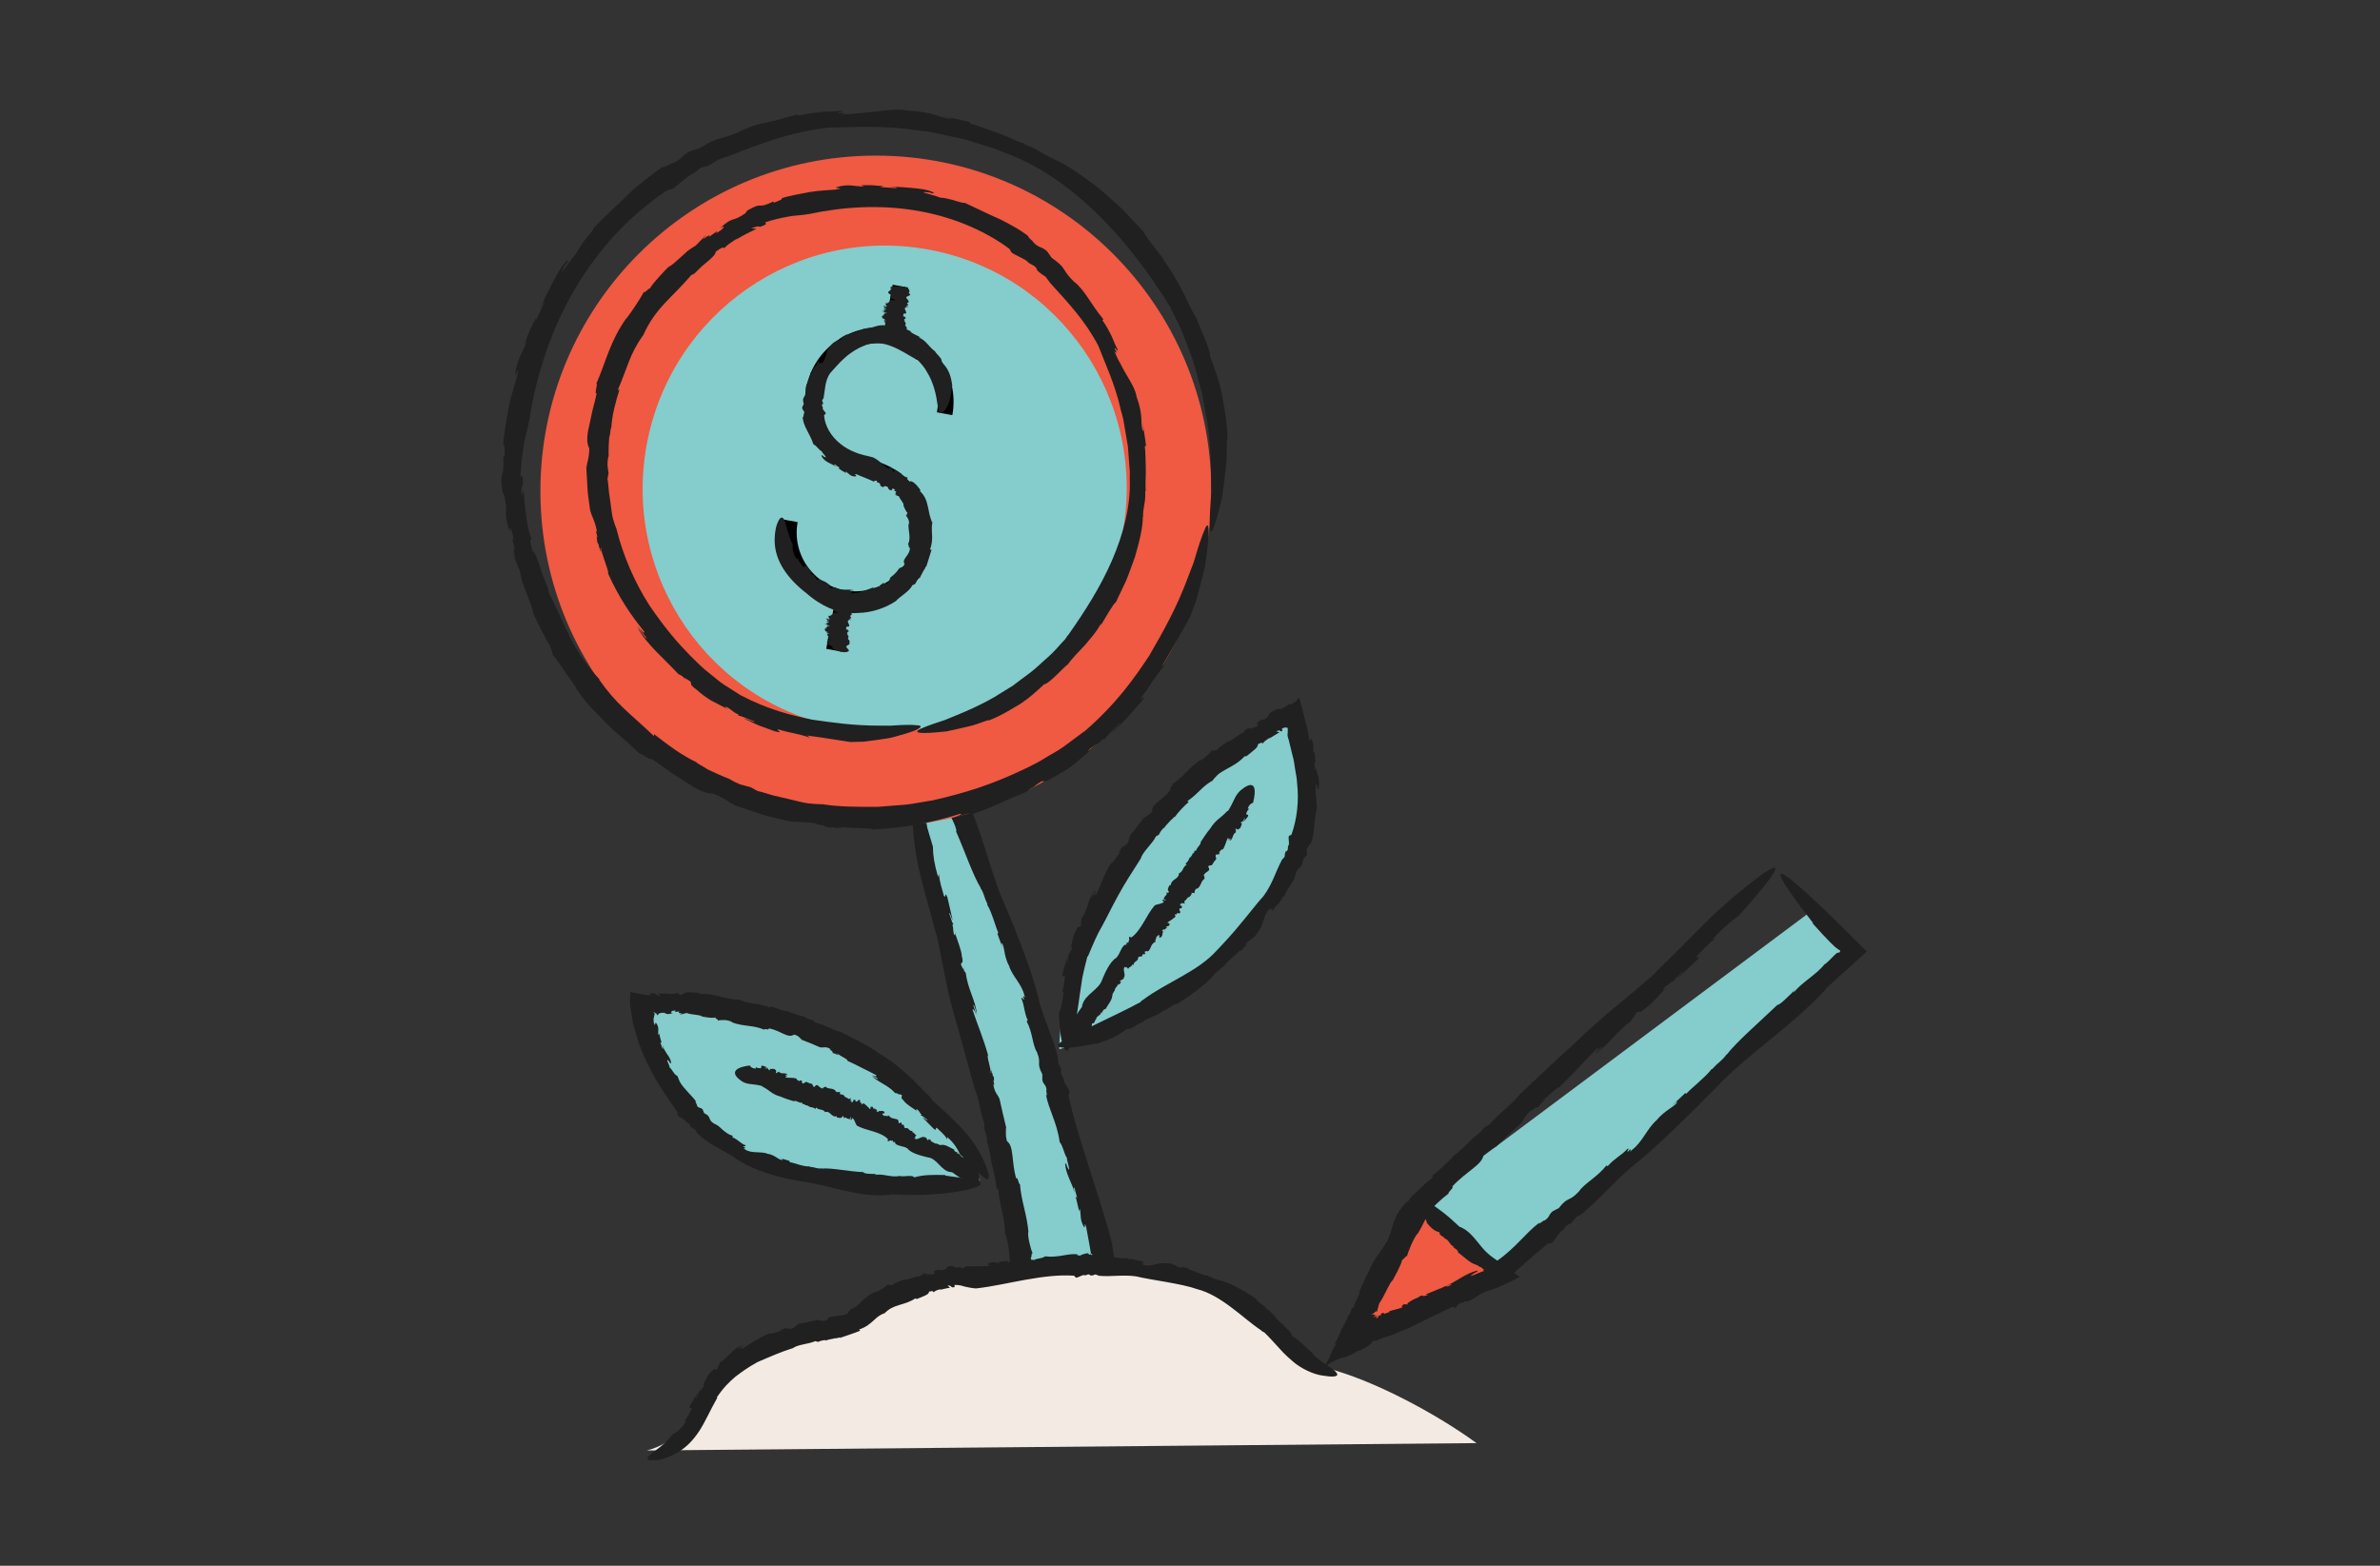 <svg xmlns="http://www.w3.org/2000/svg" width="152" height="100" viewBox="0 0 152 100" fill="none"><rect x="0" y="0" width="152" height="100" fill="#333333" stroke="none"/><g clip-path="url(#clip0_2036_3479)"><path d="M67.655 67.019C67.655 67.019 67.273 53.546 82.542 45.744C87.912 60.556 67.655 67.019 67.655 67.019Z" fill="#85CCCC"></path><path d="M62.593 75.367C62.593 75.367 57.093 63.869 40.874 63.896C42.753 78.681 62.593 75.367 62.593 75.367Z" fill="#85CCCC"></path><path d="M58.992 51.08C58.992 51.08 59.334 55.643 61.964 65.126C63.194 69.56 64.116 73.461 65.4 81.96L70.661 80.669C70.661 80.669 67.211 66.581 63.467 57.085C62.347 54.236 61.841 51.756 60.591 50.253C55.118 43.681 58.985 51.08 58.985 51.08H58.992Z" fill="#85CCCC"></path><path d="M61.575 61.737L61.589 61.936C61.589 61.936 61.609 61.874 61.575 61.737Z" fill="#202020"></path><path d="M63.071 57.809L63.044 57.768C63.044 57.768 63.064 57.809 63.071 57.809Z" fill="#202020"></path><path d="M62.23 69.499V69.492L62.21 69.444L62.237 69.499H62.23Z" fill="#202020"></path><path d="M59.812 59.695C60.386 62.298 60.386 63.035 61.185 65.673C61.527 66.93 61.896 68.262 62.231 69.492C62.511 70.045 62.613 71.118 62.873 71.787L62.852 72.074C62.941 72.306 63.03 72.587 63.037 72.832L63.01 72.819C63.146 73.167 63.187 73.584 63.256 73.755L63.228 73.741L63.324 74.178L63.276 74.11C63.461 74.725 63.59 75.381 63.659 75.962L63.748 75.893C63.857 77.144 64.137 77.56 64.192 78.694L64.164 78.681C64.397 79.316 64.444 79.849 64.485 80.375L64.513 80.771C64.526 80.928 64.526 80.976 64.567 81.27C64.636 81.755 64.718 82.288 64.834 82.793C64.998 82.739 65.168 82.684 65.36 82.623C65.039 82.732 65.462 82.65 65.428 82.684C65.722 82.602 66.016 82.527 66.296 82.452C66.624 82.363 66.685 82.336 66.835 82.281C67.088 82.186 67.252 82.09 67.239 81.994C67.717 81.878 67.642 81.96 67.724 82.015C67.703 81.933 68.106 81.796 68.482 81.7L68.318 81.775L69.384 81.482L69.131 81.379C69.719 81.284 69.316 81.536 69.869 81.359L69.828 81.229C70.101 81.168 70.354 81.126 70.614 81.085C70.743 81.065 70.873 81.051 71.003 81.031L71.201 81.004C71.249 80.983 71.201 80.908 71.208 80.86C71.181 80.628 71.153 80.395 71.126 80.156C71.085 79.904 71.051 79.651 71.01 79.384C70.197 76.207 68.892 72.935 68.236 69.95L68.291 69.792C68.414 69.697 67.84 69.055 67.936 68.897L67.765 68.576C67.765 68.474 67.724 68.262 67.806 68.426C67.717 68.112 67.689 68.112 67.58 67.9L67.567 67.538C67.259 66.281 66.747 65.29 66.371 63.978C66.043 62.366 64.909 59.497 64.205 57.864C63.167 55.596 62.682 52.665 61.377 50.41C61.363 50.328 61.233 50.144 61.22 50.157C60.899 49.44 60.564 48.73 60.188 48.019C60.188 48.019 60.106 47.862 59.949 47.595C59.874 47.466 59.771 47.302 59.648 47.124C59.594 47.035 59.505 46.933 59.423 46.83L59.259 46.659C59.204 46.605 59.081 46.516 58.958 46.448C58.842 46.4 58.712 46.366 58.583 46.366C58.412 46.366 58.166 46.482 58.091 46.577C58.009 46.653 57.92 46.796 57.899 46.858C57.879 46.919 57.858 46.98 57.838 47.049C57.797 47.261 57.797 47.411 57.797 47.561C57.797 47.855 57.838 48.128 57.879 48.395C57.961 48.928 58.077 49.426 58.193 49.857C58.425 50.718 58.678 51.291 58.801 51.107C58.863 51.011 58.897 50.738 58.91 50.212C58.931 49.693 58.883 48.907 58.945 47.882L58.979 47.93C58.979 47.78 58.979 47.643 58.986 47.527C58.992 47.479 58.992 47.404 59.006 47.377L59.02 47.329C58.958 47.322 58.89 47.295 58.828 47.261C58.712 47.206 58.671 47.213 58.617 47.131C58.61 47.117 58.617 47.131 58.603 47.131C58.603 47.131 58.603 47.11 58.603 47.165C58.603 47.199 58.589 47.233 58.576 47.261C58.569 47.274 58.555 47.288 58.548 47.295L58.507 47.39C58.48 47.452 58.439 47.513 58.405 47.554C58.405 47.554 58.494 47.643 58.548 47.725C58.788 48.039 59.02 48.388 59.293 48.723C59.184 48.934 59.744 49.645 59.812 49.946L59.785 49.925C60.263 50.554 60.318 51.421 60.748 52.043C60.721 52.023 60.666 52.029 60.591 51.872C60.837 52.35 61.151 53.027 61.062 53.109C61.589 54.291 62.176 56.005 62.641 56.716L62.593 56.675C62.873 57.078 62.818 57.249 63.057 57.72C63.057 57.755 63.057 57.789 63.051 57.789C63.338 58.233 63.584 59.203 63.761 59.579L63.7 59.626L64.048 60.596L63.939 60.228C64.178 60.289 64.069 61.007 64.438 61.669C64.636 62.339 65.291 62.878 65.428 63.603C65.633 63.903 65.182 63.364 65.415 63.828C65.319 63.876 65.271 63.616 65.23 63.773C65.442 64.238 65.38 64.6 65.64 65.174L65.565 65.222C65.961 65.953 65.927 66.725 66.228 67.203C66.542 67.989 66.152 67.818 66.569 68.61V68.972C66.651 69.335 66.774 69.191 66.842 69.601C66.767 69.601 66.938 70.12 66.801 69.909C66.965 70.844 67.512 71.698 67.676 72.942C67.888 73.16 67.983 73.782 68.14 73.946C68.093 73.994 68.482 75.155 68.154 74.513C68.127 74.459 68.099 74.356 68.127 74.356L68.024 74.301C68.065 75.026 68.468 75.517 68.632 76.194C68.605 75.989 68.516 75.722 68.626 75.886L68.796 76.515L68.694 76.406L68.919 77.349L68.967 77.198C69.056 77.67 68.953 77.868 69.22 78.353C69.35 78.564 69.213 77.888 69.37 78.366C69.459 78.906 69.739 80.259 69.65 80.047C69.76 80.088 69.794 80.15 69.732 80.163L69.643 80.095C69.609 80.163 69.548 80.129 69.527 80.088C69.534 80.033 69.432 80.006 69.029 80.156L69.09 80.081L68.912 80.307C68.202 80.655 68.468 80.231 67.689 80.662C68.017 80.566 67.888 80.805 67.478 80.867L67.56 80.764C67.341 80.84 67.273 80.887 67.116 80.908C67.239 80.833 67.157 80.771 66.829 80.867L67.027 80.71L66.439 81.01C66.391 81.01 66.337 81.024 66.289 81.024L66.214 81.038H66.186C66.186 81.038 66.125 81.051 66.098 81.058C66.036 81.072 65.975 81.099 65.941 81.092C65.941 81.051 65.954 81.017 65.975 80.983C65.975 80.983 65.975 80.915 65.968 80.853C65.947 80.764 65.927 80.676 65.906 80.594C65.872 80.464 65.838 80.355 65.797 80.3C65.906 80.498 65.845 79.91 65.961 80.068C65.831 79.808 65.626 79.009 65.667 78.674L65.688 78.735C65.585 77.519 65.216 76.713 65.141 75.62C65.052 75.688 65.005 75.108 64.902 75.272C64.581 74.185 64.772 73.201 64.308 72.88C64.185 72.382 64.273 72.266 64.239 72.006L64.287 72.122C64.062 71.186 63.993 70.913 63.843 70.216C63.727 69.874 63.536 69.861 63.433 69.232C63.549 69.417 63.481 69.164 63.42 68.931C63.467 69.075 63.502 69.116 63.474 68.802C63.44 68.761 63.413 68.699 63.385 68.645C63.385 68.645 63.385 68.624 63.399 68.631C63.283 68.248 63.276 68.323 63.31 68.508C63.297 68.508 63.29 68.522 63.283 68.583C63.283 68.159 62.996 67.469 63.105 67.388C62.777 66.233 62.422 65.44 62.115 64.498C62.149 64.375 62.265 64.58 62.361 64.853L62.156 64.183C62.245 64.163 62.313 64.559 62.388 64.764C62.313 63.917 61.794 63.138 61.684 62.154L61.561 61.977V61.915C61.52 61.929 61.418 61.731 61.37 61.587C61.411 61.43 61.548 61.553 61.431 61.082C61.411 60.692 61.131 60.036 60.981 59.551C61.028 59.818 60.967 59.743 60.912 59.633C60.858 59.401 60.899 59.244 60.823 59.066L60.926 59.018C60.844 59.135 60.68 58.424 60.618 58.349C60.666 58.199 60.769 58.704 60.837 58.745C60.618 57.795 60.728 58.274 60.509 57.324C60.325 56.832 60.427 57.44 60.284 57.215C60.168 56.771 60.004 56.347 59.969 55.821L59.908 56.005C59.669 55.172 59.587 54.66 59.58 54.072C58.671 50.977 58.487 50.601 58.33 51.093C58.2 51.613 58.309 52.897 58.309 52.897C58.501 55.473 59.033 56.723 59.785 59.661L59.812 59.695Z" fill="#202020"></path><path d="M68.953 59.018L69.049 58.902C69.049 58.902 69.001 58.923 68.953 59.018Z" fill="#202020"></path><path d="M78.156 61.731C78.156 61.731 78.143 61.751 78.136 61.758C78.149 61.737 78.156 61.731 78.156 61.731Z" fill="#202020"></path><path d="M72.868 54.817C72.868 54.817 72.861 54.844 72.855 54.858L72.868 54.817Z" fill="#202020"></path><path d="M69.479 61.089C69.841 60.221 70.074 59.674 70.381 59.155C70.675 58.629 70.928 58.076 71.392 57.228C71.83 56.409 72.376 55.596 72.861 54.824C72.984 54.38 73.606 53.894 73.825 53.416L74.009 53.314C74.091 53.15 74.2 52.972 74.344 52.863V52.883C74.494 52.651 74.726 52.467 74.795 52.35V52.378L75.02 52.145L75.007 52.207C75.28 51.831 75.608 51.49 75.922 51.216L75.826 51.169C76.571 50.656 76.694 50.301 77.398 49.877V49.905C77.562 49.686 77.719 49.522 77.889 49.385C78.067 49.262 78.252 49.167 78.429 49.064C78.791 48.866 79.153 48.675 79.522 48.265C79.433 48.367 79.597 48.272 79.604 48.299C79.98 47.992 80.41 47.698 80.322 47.541C80.636 47.37 80.609 47.452 80.684 47.493C80.636 47.418 80.889 47.24 81.128 47.097L81.032 47.185L81.715 46.769L81.504 46.707C81.702 46.618 81.743 46.653 81.77 46.687C81.797 46.714 81.818 46.735 81.9 46.666L81.873 46.53C82.037 46.448 82.159 46.448 82.221 46.489L82.242 46.502V46.584V46.735C82.242 46.823 82.235 46.905 82.228 46.994L82.276 47.165C82.296 47.233 82.303 47.227 82.344 47.411C82.412 47.691 82.481 47.971 82.549 48.258C82.638 48.538 82.665 48.832 82.713 49.119C82.754 49.406 82.829 49.693 82.836 49.987C82.972 51.148 82.836 52.309 82.481 53.307L82.358 53.368C82.207 53.368 82.412 53.983 82.262 54.024C82.262 54.113 82.248 54.195 82.242 54.277C82.194 54.332 82.112 54.462 82.125 54.332C82.043 54.544 82.064 54.557 82.043 54.721L81.873 54.912C81.456 55.698 81.264 56.463 80.691 57.235C80.294 57.659 79.809 58.315 79.263 58.957C78.737 59.613 78.149 60.241 77.712 60.699C76.503 62.059 74.46 62.755 73.005 63.855C72.943 63.869 72.834 63.985 72.841 63.999C72.349 64.265 71.85 64.518 71.351 64.757C71.351 64.757 69.602 65.604 68.386 66.192C67.819 66.486 67.444 66.711 67.594 66.834C67.744 66.957 68.448 66.978 70.033 66.636L70.005 66.684C70.907 66.376 71.461 66.137 71.966 65.7C72.151 65.83 72.67 65.365 72.895 65.317L72.882 65.345C73.319 64.942 73.989 64.88 74.398 64.47C74.385 64.498 74.405 64.545 74.296 64.614C74.631 64.382 75.082 64.053 75.17 64.129C75.983 63.596 77.118 62.817 77.493 62.284L77.48 62.339C77.678 62.018 77.821 62.031 78.094 61.731C78.122 61.731 78.149 61.717 78.149 61.731C78.361 61.382 78.983 60.965 79.167 60.706L79.235 60.747L79.768 60.187L79.55 60.378C79.475 60.166 80.055 60.05 80.329 59.531C80.704 59.148 80.663 58.438 81.066 58.069C81.135 57.802 81.066 58.349 81.224 57.987C81.319 58.041 81.176 58.178 81.305 58.144C81.469 57.795 81.77 57.7 81.941 57.242L82.023 57.269C82.112 56.962 82.282 56.723 82.44 56.504C82.583 56.279 82.713 56.067 82.733 55.848C82.945 55.247 83.143 55.548 83.232 54.858L83.43 54.646C83.553 54.38 83.362 54.407 83.505 54.113C83.567 54.154 83.669 53.737 83.683 53.935C83.84 53.601 83.895 53.225 83.922 52.822C83.943 52.624 83.963 52.412 84.004 52.2C84.031 51.981 84.059 51.756 84.127 51.524C84.004 51.305 84.127 50.827 84.004 50.67C84.066 50.642 83.99 49.706 84.134 50.246C84.148 50.294 84.148 50.376 84.12 50.369L84.202 50.431C84.277 50.151 84.243 49.898 84.202 49.652C84.141 49.406 84.052 49.167 84.031 48.894C84.025 49.057 84.059 49.269 83.984 49.133L83.936 48.634L84.018 48.73C84.004 48.477 83.99 48.224 83.936 47.985L83.874 48.101C83.84 47.739 83.956 47.575 83.751 47.199C83.642 47.035 83.71 47.561 83.601 47.199C83.608 47.015 83.478 46.509 83.355 46.01C83.287 45.751 83.218 45.484 83.157 45.225C83.123 45.088 83.089 44.958 83.048 44.828C83.007 44.719 83.013 44.487 82.856 44.637C82.891 44.733 82.645 44.863 82.392 45.033V44.938C81.879 45.293 81.804 45.279 81.702 45.279C81.654 45.279 81.599 45.279 81.497 45.32C81.442 45.341 81.381 45.375 81.299 45.423C81.224 45.464 81.087 45.553 81.046 45.587L81.066 45.505L81.005 45.744C80.588 46.174 80.643 45.744 80.206 46.263C80.417 46.127 80.404 46.366 80.117 46.489L80.144 46.379C80.001 46.482 79.973 46.536 79.864 46.577C79.932 46.489 79.85 46.448 79.638 46.584L79.734 46.413C79.625 46.536 79.502 46.653 79.406 46.789C79.051 46.926 78.634 47.356 78.443 47.349C78.443 47.349 77.753 47.759 77.678 47.964C77.76 47.807 77.384 48.039 77.432 47.889C77.37 47.985 77.227 48.135 77.07 48.265C76.919 48.408 76.749 48.545 76.626 48.586L76.653 48.545C75.895 49.064 75.546 49.638 74.856 50.096C74.952 50.144 74.61 50.41 74.774 50.424C74.275 51.107 73.51 51.339 73.585 51.824C73.326 52.105 73.216 52.105 73.073 52.234L73.114 52.152C72.684 52.726 72.554 52.89 72.212 53.3C72.082 53.532 72.178 53.662 71.871 54.017C71.898 53.847 71.802 54.017 71.7 54.161C71.754 54.058 71.754 54.017 71.584 54.181C71.584 54.222 71.563 54.27 71.549 54.318C71.549 54.318 71.536 54.318 71.529 54.318C71.385 54.578 71.433 54.55 71.515 54.441C71.515 54.455 71.536 54.455 71.577 54.427C71.331 54.625 71.099 55.138 70.976 55.104C70.73 55.473 70.566 55.821 70.429 56.163C70.286 56.497 70.156 56.819 69.999 57.153C69.903 57.194 69.937 57.017 70.019 56.819L69.78 57.29C69.698 57.242 69.882 57.003 69.944 56.853C69.486 57.324 69.5 58.076 69.063 58.677V58.841L69.035 58.875C69.07 58.889 69.049 59.059 69.015 59.162C68.906 59.23 68.851 59.087 68.721 59.428C68.55 59.667 68.468 60.207 68.379 60.576C68.462 60.392 68.482 60.467 68.475 60.556C68.414 60.726 68.304 60.801 68.297 60.945L68.188 60.931C68.304 60.897 68.154 61.416 68.181 61.498C68.072 61.574 68.195 61.211 68.154 61.15C67.956 61.854 68.052 61.498 67.853 62.202C67.84 62.598 67.97 62.161 68.017 62.366C67.963 62.701 67.956 63.042 67.806 63.411L67.929 63.309C67.86 63.944 67.806 64.32 67.628 64.723C67.717 67.142 68.14 67.312 68.263 66.984C68.421 66.698 68.564 65.816 68.564 65.816C68.762 64.948 68.858 64.293 68.953 63.575C69.015 63.22 69.056 62.851 69.124 62.441C69.213 62.038 69.309 61.587 69.452 61.068L69.479 61.089Z" fill="#202020"></path><path d="M57.421 69.943L57.339 69.826C57.339 69.826 57.339 69.874 57.421 69.943Z" fill="#202020"></path><path d="M53.67 65.891C53.67 65.891 53.69 65.898 53.704 65.905L53.663 65.891H53.67Z" fill="#202020"></path><path d="M59.491 70.148C58.801 69.499 58.418 69.027 57.947 68.631C57.489 68.228 57.031 67.797 56.171 67.299C55.412 66.739 54.49 66.322 53.677 65.898C53.233 65.816 52.577 65.406 52.058 65.304L51.907 65.147C51.73 65.112 51.532 65.058 51.381 64.948L51.402 64.928C51.129 64.901 50.862 64.771 50.725 64.764L50.746 64.743L50.439 64.655L50.5 64.641C50.042 64.559 49.591 64.416 49.202 64.252V64.361C48.375 64.033 48.006 64.17 47.255 63.862L47.269 63.842C47.009 63.849 46.783 63.821 46.572 63.773C46.36 63.746 46.162 63.698 45.971 63.644C45.581 63.541 45.178 63.439 44.645 63.493C44.775 63.48 44.597 63.432 44.611 63.411C44.133 63.364 43.62 63.329 43.593 63.534C43.245 63.514 43.313 63.459 43.272 63.384C43.272 63.466 42.965 63.493 42.691 63.486L42.821 63.459H42.035C42.09 63.514 42.138 63.568 42.186 63.623C41.994 63.589 41.912 63.541 41.885 63.5C41.851 63.459 41.81 63.432 41.516 63.439L41.571 63.575C41.181 63.548 40.833 63.473 40.423 63.391L40.266 63.357V63.452L40.239 63.664C40.232 63.814 40.232 63.992 40.239 64.197L40.348 64.887C40.389 65.106 40.43 65.399 40.471 65.509C40.553 65.796 40.642 66.089 40.724 66.383C40.799 66.677 40.935 66.957 41.045 67.237C41.168 67.517 41.263 67.804 41.42 68.064C41.94 69.164 42.643 70.12 43.272 71.043V71.179C43.183 71.309 43.839 71.487 43.798 71.644C43.873 71.692 43.955 71.733 44.03 71.774C44.064 71.842 44.16 71.965 44.044 71.903C44.215 72.067 44.235 72.054 44.392 72.136L44.522 72.375C45.212 73.031 45.971 73.359 46.804 73.857C47.275 74.226 48.041 74.616 48.86 74.882C49.673 75.169 50.527 75.34 51.142 75.442C52.878 75.661 54.845 76.501 56.676 76.317C56.731 76.337 56.888 76.296 56.888 76.283C57.434 76.31 57.981 76.317 58.528 76.317C58.528 76.317 59.026 76.317 59.675 76.269C60.324 76.228 61.131 76.132 61.732 75.996C62.333 75.859 62.75 75.681 62.62 75.538C62.49 75.388 61.834 75.278 60.359 75.08L60.393 75.046C59.518 75.026 58.978 75.026 58.384 75.196C58.288 75.005 57.674 75.183 57.469 75.108L57.489 75.094C56.956 75.237 56.403 74.937 55.891 75.039C55.911 75.026 55.925 74.971 56.041 74.978C55.672 74.978 55.16 74.978 55.146 74.862C54.258 74.828 53.062 74.568 52.474 74.636L52.516 74.616C52.174 74.67 52.106 74.547 51.737 74.527C51.723 74.506 51.696 74.493 51.703 74.493C51.334 74.527 50.705 74.26 50.425 74.219V74.144L49.762 73.946L50.001 74.042C49.844 74.219 49.544 73.755 49.031 73.693C48.608 73.502 47.972 73.707 47.562 73.393C47.31 73.365 47.822 73.352 47.474 73.249C47.514 73.147 47.651 73.27 47.61 73.147C47.289 73.024 47.159 72.798 46.77 72.628L46.797 72.546C46.524 72.464 46.319 72.3 46.141 72.149C45.971 71.985 45.82 71.835 45.636 71.78C45.137 71.493 45.506 71.35 44.966 71.09L44.877 70.858C44.707 70.68 44.652 70.838 44.502 70.599C44.563 70.558 44.31 70.305 44.468 70.373C44.297 70.113 44.064 69.909 43.846 69.649C43.73 69.526 43.62 69.389 43.511 69.246C43.408 69.096 43.333 68.911 43.265 68.72C43.053 68.645 42.903 68.255 42.766 68.18C42.814 68.132 42.418 67.435 42.739 67.791C42.766 67.818 42.794 67.886 42.773 67.893L42.869 67.907C42.842 67.668 42.732 67.49 42.602 67.319C42.493 67.142 42.37 66.964 42.302 66.745C42.322 66.882 42.391 67.053 42.302 66.957L42.165 66.554L42.261 66.615C42.199 66.41 42.138 66.212 42.104 66.001L42.042 66.11C42.008 65.796 42.124 65.652 41.912 65.345C41.803 65.208 41.878 65.659 41.762 65.345C41.714 65.072 41.755 65.017 41.769 64.928C41.796 64.853 41.796 64.764 41.824 64.75C41.701 64.648 41.742 64.655 41.769 64.634L41.844 64.723C41.906 64.607 41.974 64.914 42.001 64.826C41.994 64.846 42.001 64.867 41.994 64.887C41.974 64.826 42.063 64.771 42.111 64.716C42.643 64.573 42.384 64.907 42.978 64.696C42.746 64.696 42.883 64.504 43.163 64.552L43.087 64.634C43.245 64.621 43.299 64.593 43.402 64.614C43.306 64.655 43.34 64.73 43.572 64.723L43.408 64.819C43.559 64.778 43.709 64.723 43.853 64.696C44.174 64.826 44.713 64.791 44.836 64.921C44.836 64.921 45.54 65.072 45.725 64.969C45.567 65.031 45.957 65.112 45.827 65.188C45.929 65.153 46.114 65.14 46.305 65.147C46.49 65.167 46.681 65.222 46.777 65.29H46.736C47.501 65.577 48.123 65.461 48.799 65.761C48.799 65.659 49.147 65.83 49.093 65.68C49.851 65.802 50.316 66.356 50.712 66.076C51.053 66.158 51.06 66.308 51.217 66.397L51.136 66.383C51.737 66.615 51.914 66.684 52.352 66.882C52.584 66.95 52.707 66.779 53.069 67.019C52.912 67.019 53.069 67.087 53.219 67.169C53.123 67.128 53.083 67.135 53.246 67.285C53.281 67.285 53.328 67.285 53.37 67.299C53.37 67.299 53.37 67.312 53.37 67.319C53.615 67.428 53.588 67.381 53.479 67.319C53.492 67.319 53.486 67.292 53.465 67.258C53.663 67.476 54.155 67.627 54.121 67.75C54.49 67.92 54.804 68.071 55.098 68.228C55.399 68.378 55.685 68.515 55.979 68.679C56.007 68.774 55.843 68.733 55.665 68.645L56.075 68.891C56.02 68.966 55.815 68.781 55.685 68.72C56.082 69.136 56.717 69.294 57.161 69.806L57.318 69.833L57.339 69.868C57.339 69.868 57.517 69.888 57.599 69.943C57.619 70.066 57.475 70.079 57.721 70.298C57.865 70.53 58.295 70.763 58.575 70.967C58.446 70.831 58.521 70.844 58.603 70.872C58.733 70.981 58.739 71.104 58.849 71.172L58.78 71.261C58.808 71.145 59.156 71.493 59.231 71.507C59.238 71.63 59.006 71.371 58.931 71.384C59.395 71.856 59.163 71.617 59.627 72.088C59.914 72.3 59.662 71.972 59.839 72.04C60.058 72.266 60.318 72.45 60.502 72.771V72.621C60.946 73.024 61.131 73.338 61.301 73.707C62.866 75.299 63.126 75.538 63.153 75.142C63.139 74.725 62.716 73.905 62.716 73.905C62.299 73.079 61.862 72.525 61.356 71.985C61.096 71.726 60.83 71.453 60.523 71.159C60.208 70.879 59.867 70.564 59.47 70.195L59.491 70.148Z" fill="#202020"></path><path d="M55.938 52.788C67.77 52.788 77.363 43.195 77.363 31.363C77.363 19.53 67.77 9.938 55.938 9.938C44.105 9.938 34.513 19.53 34.513 31.363C34.513 43.195 44.105 52.788 55.938 52.788Z" fill="#F05942"></path><path d="M71.703 33.972C73.241 25.543 67.681 17.467 59.285 15.935C50.889 14.403 42.836 19.995 41.297 28.425C39.76 36.855 45.319 44.93 53.716 46.462C62.112 47.994 70.165 42.402 71.703 33.972Z" fill="#85CCCC"></path><path d="M53.259 41.529L53.867 38.195" stroke="black" stroke-miterlimit="10"></path><path d="M56.914 21.491L57.502 18.273" stroke="black" stroke-miterlimit="10"></path><path d="M50.451 33.255C50.028 35.564 51.558 37.771 53.867 38.195C56.176 38.618 58.383 37.088 58.807 34.779C59.23 32.469 57.7 30.263 55.391 29.839C53.082 29.416 51.551 27.209 51.975 24.9C52.398 22.59 54.605 21.06 56.914 21.484C59.224 21.907 60.754 24.114 60.33 26.423" stroke="black" stroke-miterlimit="10"></path><path d="M43.805 43.462L43.62 43.237C43.62 43.237 43.654 43.312 43.805 43.462Z" fill="#202020"></path><path d="M39.364 33.774L39.371 33.788L39.392 33.85L39.364 33.774Z" fill="#202020"></path><path d="M47.269 44.384C46.893 44.145 46.551 43.927 46.23 43.722C45.916 43.517 45.663 43.278 45.404 43.08C44.884 42.69 44.488 42.273 44.085 41.877C43.286 41.064 42.52 40.19 41.482 38.673C40.532 37.197 39.781 35.455 39.371 33.781C39.289 33.59 39.214 33.358 39.139 33.098C39.077 32.838 39.05 32.551 39.009 32.258C38.968 31.964 38.927 31.67 38.886 31.39C38.858 31.103 38.845 30.837 38.797 30.591L38.865 30.215C38.838 30.051 38.811 29.866 38.797 29.682C38.797 29.498 38.818 29.32 38.852 29.149L38.872 29.17C38.852 28.671 38.893 28.104 38.913 27.858L38.934 27.878L39.023 27.277L39.036 27.387C39.077 26.512 39.33 25.638 39.562 24.879L39.453 24.913C40.122 23.356 40.184 22.686 41.065 21.415V21.443C41.865 19.625 42.944 19.017 44.215 17.487C44.051 17.678 44.331 17.453 44.331 17.487C44.495 17.33 44.666 17.166 44.823 17.009C44.994 16.865 45.151 16.736 45.294 16.613C45.568 16.373 45.738 16.175 45.691 16.093C46.237 15.683 46.182 15.841 46.292 15.847C46.244 15.779 46.729 15.444 47.18 15.171L46.989 15.328C47.405 15.041 47.87 14.836 48.321 14.611L47.979 14.59C48.731 14.283 48.246 14.679 48.929 14.317L48.867 14.201C49.4 14.023 49.844 13.928 50.275 13.846C50.705 13.75 51.156 13.764 51.682 13.668C53.848 13.203 56.178 13.067 58.425 13.436C60.666 13.791 62.804 14.659 64.472 15.895L64.574 16.073C64.574 16.216 65.612 16.572 65.667 16.77L66.091 17.009C66.173 17.118 66.364 17.337 66.166 17.2C66.487 17.501 66.514 17.494 66.781 17.678L67.068 18.068C68.236 19.359 69.281 20.445 70.149 22.092C70.545 23.13 71.228 24.572 71.577 26.164L71.734 26.751L71.836 27.346C71.905 27.742 71.966 28.131 72.034 28.507C72.062 28.89 72.089 29.259 72.116 29.607C72.13 29.785 72.144 29.948 72.157 30.113C72.157 30.276 72.157 30.434 72.151 30.584C72.226 32.292 71.741 34.13 71.01 35.81C70.272 37.505 69.281 39.049 68.284 40.47C68.209 40.552 68.038 40.791 68.051 40.798C67.683 41.18 67.355 41.597 66.958 41.945C66.555 42.287 66.186 42.67 65.763 42.984C65.763 42.984 65.571 43.127 65.25 43.366C65.093 43.483 64.902 43.626 64.69 43.79C64.465 43.927 64.212 44.084 63.945 44.248C62.893 44.945 61.445 45.546 60.331 45.99C59.19 46.359 58.391 46.653 58.623 46.769C58.739 46.823 59.115 46.837 59.853 46.769C60.038 46.748 60.242 46.735 60.475 46.707C60.7 46.659 60.953 46.605 61.219 46.543C61.5 46.475 61.8 46.407 62.121 46.331C62.442 46.236 62.777 46.106 63.146 45.976L63.085 46.038C63.959 45.71 64.594 45.286 65.189 44.938C65.763 44.555 66.22 44.138 66.685 43.701C66.958 43.708 67.846 42.711 68.181 42.437L68.168 42.478C68.489 42 68.926 41.611 69.308 41.18C69.677 40.736 70.074 40.306 70.313 39.814C70.299 39.855 70.347 39.916 70.197 40.121C70.613 39.438 71.139 38.482 71.256 38.482C71.46 38.051 71.686 37.573 71.918 37.088C72.123 36.589 72.301 36.063 72.485 35.571C72.779 34.553 73.005 33.604 72.984 32.982L73.004 33.071C72.977 32.367 73.175 32.183 73.141 31.404C73.162 31.363 73.168 31.308 73.175 31.315C73.127 30.932 73.196 30.386 73.175 29.86C73.162 29.327 73.155 28.814 73.114 28.514L73.189 28.466C73.134 27.967 73.046 27.475 72.97 26.977L73.032 27.537C72.916 27.455 72.909 27.175 72.895 26.772C72.882 26.375 72.786 25.87 72.595 25.358C72.506 24.852 72.219 24.401 71.952 23.95C71.823 23.725 71.686 23.499 71.577 23.267C71.447 23.041 71.324 22.816 71.235 22.57C70.934 22.16 71.563 22.898 71.18 22.256C71.269 22.187 71.392 22.543 71.385 22.331C71.201 22.01 71.112 21.716 70.975 21.429C70.832 21.142 70.675 20.828 70.408 20.459L70.463 20.384C69.691 19.475 69.254 18.471 68.591 17.993C67.724 17.132 68.209 17.207 67.156 16.455C67.061 16.319 66.965 16.169 66.856 16.032C66.425 15.683 66.453 15.902 66.002 15.492C66.077 15.458 65.414 14.98 65.742 15.137C65.203 14.693 64.567 14.365 63.898 14.016C63.194 13.716 62.477 13.347 61.636 12.964C61.424 12.964 61.11 12.855 60.809 12.759C60.502 12.684 60.208 12.616 60.051 12.63C60.038 12.595 59.593 12.472 59.279 12.377C58.965 12.295 58.781 12.24 59.3 12.281C59.389 12.295 59.539 12.336 59.525 12.356L59.662 12.309C59.177 12.076 58.692 12.049 58.22 12.001C57.981 11.98 57.742 11.967 57.503 11.946C57.264 11.933 57.011 11.94 56.751 11.912C57.059 11.96 57.462 11.98 57.182 12.015L56.225 11.946L56.43 11.892L55.713 11.83C55.474 11.817 55.235 11.83 54.996 11.83L55.194 11.912C54.497 11.912 54.23 11.721 53.458 11.946C53.11 12.062 54.128 11.974 53.397 12.104C52.932 12.151 52.345 12.158 51.737 12.261C51.136 12.384 50.486 12.479 49.913 12.657C50.049 12.711 49.742 12.814 49.441 12.944L49.38 12.876C48.232 13.422 48.854 12.814 47.74 13.436L47.815 13.333L47.59 13.634C46.64 14.269 46.941 13.729 45.971 14.577C46.387 14.31 46.264 14.618 45.725 14.898L45.813 14.748C45.54 14.939 45.451 15.007 45.267 15.144C45.404 14.987 45.287 14.98 44.891 15.287L45.103 15L44.433 15.683C44.276 15.779 44.099 15.888 43.928 16.018C43.771 16.162 43.6 16.312 43.45 16.449C43.142 16.729 42.876 16.975 42.719 17.029C42.719 17.029 42.643 17.091 42.541 17.2C42.438 17.309 42.295 17.467 42.145 17.624C41.851 17.952 41.53 18.314 41.475 18.498C41.605 18.198 41.058 18.867 41.134 18.614C40.949 18.997 40.286 19.994 39.986 20.37L40.027 20.288C38.975 21.75 38.722 23.041 38.087 24.503C38.203 24.462 37.929 25.262 38.107 25.098C38.032 25.501 37.923 25.877 37.834 26.232C37.759 26.587 37.683 26.922 37.622 27.229C37.472 27.831 37.458 28.323 37.636 28.637C37.622 29.375 37.472 29.511 37.465 29.894L37.438 29.716C37.478 30.413 37.499 30.864 37.526 31.267C37.547 31.67 37.622 32.025 37.683 32.545C37.8 33.05 37.957 33.105 38.141 34C37.998 33.727 38.1 34.089 38.182 34.423C38.121 34.212 38.08 34.15 38.141 34.608C38.175 34.663 38.216 34.758 38.251 34.84C38.251 34.84 38.251 34.867 38.237 34.861C38.414 35.407 38.428 35.298 38.346 35.045C38.36 35.052 38.367 35.032 38.367 34.943C38.462 35.537 38.92 36.507 38.831 36.623C39.555 38.208 40.259 39.24 41.154 40.354C41.202 40.517 40.956 40.285 40.683 39.964L41.311 40.77C41.236 40.818 40.922 40.326 40.717 40.087C41.318 41.173 42.35 42 43.32 43.045L43.586 43.189L43.641 43.257C43.641 43.257 43.935 43.401 44.099 43.53C44.208 43.715 43.969 43.667 44.536 44.084C44.741 44.282 45.062 44.521 45.417 44.74C45.786 44.931 46.182 45.136 46.51 45.307C46.182 45.088 46.312 45.115 46.469 45.184C46.77 45.368 46.9 45.546 47.166 45.628L47.146 45.737C47.071 45.587 48.027 46.045 48.157 46.058C48.307 46.215 47.638 45.881 47.528 45.894C48.806 46.502 48.164 46.209 49.489 46.707C50.22 46.892 49.393 46.564 49.762 46.598C50.391 46.803 51.04 46.858 51.75 47.124C51.682 47.076 51.607 47.022 51.539 46.974C52.761 47.138 53.479 47.267 54.306 47.39C54.593 47.384 54.859 47.377 55.118 47.37C55.371 47.343 55.61 47.309 55.836 47.281C56.28 47.213 56.669 47.172 56.997 47.097C57.653 46.919 58.097 46.782 58.377 46.673C58.944 46.448 58.883 46.331 58.541 46.318C58.213 46.277 57.619 46.297 57.12 46.331C56.867 46.359 56.635 46.345 56.464 46.345C56.294 46.345 56.191 46.345 56.191 46.345C54.49 46.345 53.226 46.154 51.873 45.963C50.541 45.682 49.106 45.348 47.289 44.398L47.269 44.384Z" fill="#202020"></path><path d="M54.045 41.289C54.113 41.18 54.305 41.187 54.25 41.057C54.277 41.003 54.25 40.934 54.23 40.873C54.093 40.818 54.243 40.798 54.127 40.75H54.209C54.168 40.736 54.148 40.716 54.188 40.716H54.209C54.154 40.695 54.188 40.681 54.161 40.668H54.182V40.654H54.216C54.154 40.627 54.154 40.593 54.188 40.572L54.093 40.559C54.209 40.524 54.011 40.47 54.154 40.442H54.175C53.929 40.34 54.366 40.381 54.134 40.272C54.161 40.285 54.182 40.272 54.209 40.285C54.188 40.251 54.175 40.217 53.984 40.183C53.984 40.162 54.045 40.183 54.12 40.183C54.038 40.169 54.004 40.142 54.004 40.128L54.038 40.142L54.018 40.087L53.861 40.067C53.908 40.046 54.052 40.094 54.018 40.067L53.888 40.046C53.888 40.046 54.12 40.032 54.223 40.012C54.305 39.882 53.997 39.67 54.25 39.582L54.352 39.595C54.496 39.616 54.148 39.52 54.277 39.541L54.216 39.513C54.216 39.513 54.27 39.513 54.305 39.52C54.312 39.506 54.291 39.5 54.25 39.486H54.339C54.421 39.445 54.257 39.363 54.298 39.315C54.496 39.281 54.352 39.117 54.264 39.021C54.066 38.871 54.667 38.857 54.441 38.7C54.462 38.7 54.421 38.68 54.4 38.68L54.441 38.584C54.441 38.584 54.585 38.106 53.321 38.256H53.294C53.205 38.29 53.184 38.318 53.335 38.386C53.136 38.359 53.307 38.427 53.239 38.427H53.225C53.369 38.482 53.089 38.468 53.218 38.529C53.205 38.529 53.15 38.516 53.15 38.509C53.171 38.536 53.205 38.577 53.095 38.557C53.116 38.618 53.048 38.687 53.218 38.755H53.184C53.3 38.789 53.198 38.775 53.253 38.809C53.239 38.809 53.232 38.809 53.225 38.809C53.341 38.85 53.232 38.878 53.28 38.905L53.205 38.892V38.939L53.232 38.926C53.437 38.967 53.095 38.939 53.225 38.994C53.191 39.021 53.642 39.131 53.533 39.144C53.628 39.178 53.376 39.103 53.451 39.144C53.341 39.124 53.382 39.124 53.3 39.11C53.348 39.144 53.184 39.124 53.253 39.165L53.171 39.151C53.314 39.213 53.048 39.199 53.191 39.247C53.253 39.295 52.938 39.226 53.095 39.295H52.979C52.979 39.295 53.116 39.329 53.054 39.336C52.986 39.322 52.993 39.349 52.925 39.322C52.809 39.342 53.068 39.431 52.87 39.452C53.007 39.486 52.918 39.5 53.02 39.527C52.959 39.52 53 39.582 52.877 39.527C52.863 39.527 52.87 39.52 52.891 39.527L52.809 39.506C52.645 39.506 52.884 39.575 52.856 39.602C52.884 39.602 52.877 39.582 52.938 39.602L52.925 39.629L52.856 39.609L52.809 39.643H52.897C52.849 39.663 52.699 39.643 52.822 39.691C52.891 39.711 52.938 39.691 52.966 39.718C52.904 39.732 52.809 39.759 52.774 39.793C52.87 39.807 52.863 39.814 52.884 39.828L52.802 39.814C52.911 39.875 52.617 39.793 52.699 39.848L52.645 39.834L52.815 39.875C52.972 39.937 52.638 39.862 52.856 39.937C52.843 39.916 53.041 39.964 53 39.978L52.918 39.957C52.918 39.957 52.966 39.978 52.945 39.985C52.904 39.971 52.829 39.957 52.836 39.978L52.733 39.95L52.877 40.005C52.788 40.005 52.891 40.067 52.774 40.053C52.774 40.053 52.713 40.087 52.836 40.121C52.761 40.101 52.727 40.121 52.638 40.094C52.72 40.121 52.788 40.169 52.692 40.169H52.685C52.583 40.196 52.802 40.278 52.679 40.306C52.774 40.319 52.72 40.34 52.843 40.354C52.959 40.422 52.576 40.395 52.952 40.483C52.966 40.511 52.856 40.49 52.836 40.504H52.815C52.836 40.545 52.843 40.552 52.829 40.586C52.863 40.606 53.041 40.641 52.993 40.661C52.925 40.641 52.938 40.654 52.931 40.661C52.925 40.654 52.897 40.647 52.849 40.647C52.87 40.647 52.884 40.661 52.897 40.661C52.897 40.661 52.891 40.661 52.877 40.661C52.897 40.681 52.918 40.681 52.931 40.675C52.945 40.675 52.959 40.675 52.979 40.675C52.884 40.675 52.979 40.722 52.856 40.709C52.877 40.764 52.993 40.825 53.034 40.88C52.972 40.88 52.918 40.852 52.897 40.839L52.918 40.873C52.829 40.859 52.87 40.846 52.856 40.832C52.706 40.839 52.986 40.934 52.849 40.948L52.918 40.968H52.904C52.945 40.975 52.993 40.996 53 41.003C52.918 40.996 52.822 40.968 52.822 40.989C52.74 40.989 52.849 41.044 52.891 41.071C52.904 41.064 52.952 41.071 52.972 41.085C52.972 41.098 52.891 41.085 52.925 41.105L52.815 41.085C52.918 41.098 52.918 41.132 52.959 41.146C52.877 41.139 52.897 41.119 52.836 41.105C52.836 41.146 52.836 41.126 52.836 41.173C52.911 41.208 52.938 41.187 53.027 41.214C53.041 41.235 53.116 41.269 53.048 41.283H53.143C53.212 41.344 53.198 41.365 53.095 41.371C53.813 41.788 54.127 41.624 54.127 41.624C54.352 41.556 54.093 41.447 54.045 41.303V41.289Z" fill="#202020"></path><path d="M57.7 21.258C57.769 21.156 57.953 21.163 57.905 21.033C57.933 20.978 57.905 20.917 57.885 20.855C57.748 20.801 57.898 20.787 57.782 20.732H57.864C57.823 20.719 57.803 20.698 57.844 20.698H57.864C57.81 20.678 57.844 20.664 57.816 20.65H57.837L57.83 20.637H57.864C57.803 20.609 57.803 20.582 57.837 20.561L57.741 20.548C57.858 20.514 57.659 20.459 57.796 20.439H57.816C57.571 20.336 58.008 20.384 57.776 20.274C57.803 20.288 57.823 20.274 57.851 20.288C57.83 20.254 57.816 20.22 57.625 20.186C57.625 20.165 57.687 20.186 57.762 20.186C57.68 20.172 57.646 20.145 57.646 20.131L57.68 20.145L57.659 20.09L57.502 20.07C57.55 20.056 57.694 20.097 57.659 20.07L57.529 20.049C57.529 20.049 57.762 20.035 57.864 20.022C57.946 19.899 57.639 19.687 57.892 19.605L57.994 19.619C58.138 19.639 57.789 19.544 57.919 19.564L57.858 19.537C57.858 19.537 57.912 19.537 57.946 19.544C57.953 19.53 57.933 19.523 57.892 19.509H57.98C58.062 19.468 57.898 19.393 57.94 19.345C58.138 19.311 57.987 19.154 57.905 19.058C57.707 18.915 58.302 18.901 58.076 18.751C58.097 18.751 58.056 18.737 58.035 18.73L58.076 18.635C58.076 18.635 58.22 18.177 56.956 18.314H56.928C56.84 18.348 56.819 18.375 56.969 18.444C56.771 18.416 56.942 18.485 56.874 18.485H56.86C57.004 18.539 56.723 18.526 56.853 18.58C56.84 18.58 56.785 18.567 56.785 18.56C56.805 18.587 56.84 18.628 56.73 18.608C56.751 18.669 56.682 18.73 56.86 18.799H56.833C56.949 18.833 56.846 18.819 56.901 18.854C56.887 18.854 56.88 18.854 56.874 18.854C56.99 18.894 56.88 18.922 56.928 18.949L56.853 18.935V18.983L56.88 18.97C57.086 19.011 56.744 18.976 56.874 19.031C56.84 19.058 57.29 19.168 57.181 19.181C57.277 19.216 57.024 19.14 57.099 19.181C56.99 19.161 57.031 19.161 56.949 19.147C56.997 19.175 56.833 19.161 56.901 19.202L56.819 19.188C56.962 19.25 56.696 19.229 56.84 19.284C56.901 19.332 56.587 19.263 56.744 19.332H56.628C56.628 19.332 56.764 19.359 56.703 19.373C56.635 19.359 56.641 19.386 56.573 19.359C56.457 19.38 56.717 19.468 56.518 19.489C56.655 19.523 56.566 19.537 56.669 19.564C56.607 19.557 56.648 19.612 56.525 19.564C56.512 19.564 56.518 19.557 56.539 19.564L56.457 19.544C56.3 19.544 56.532 19.612 56.505 19.639C56.532 19.639 56.525 19.625 56.587 19.639L56.573 19.666L56.505 19.646L56.457 19.68H56.546C56.498 19.701 56.355 19.68 56.471 19.728C56.539 19.748 56.587 19.728 56.614 19.755C56.553 19.769 56.457 19.796 56.423 19.824C56.518 19.837 56.512 19.844 56.532 19.858L56.45 19.844C56.559 19.899 56.266 19.824 56.348 19.878L56.293 19.865L56.464 19.906C56.621 19.967 56.286 19.892 56.505 19.967C56.491 19.953 56.689 19.994 56.648 20.008L56.566 19.988C56.566 19.988 56.614 20.008 56.594 20.015C56.553 20.001 56.477 19.988 56.491 20.008L56.389 19.981L56.532 20.035C56.443 20.035 56.546 20.09 56.43 20.083C56.43 20.083 56.368 20.117 56.491 20.151C56.416 20.131 56.382 20.151 56.293 20.124C56.382 20.151 56.443 20.199 56.348 20.192H56.334C56.231 20.22 56.45 20.295 56.327 20.322C56.423 20.336 56.368 20.35 56.491 20.37C56.607 20.439 56.225 20.411 56.6 20.493C56.614 20.52 56.505 20.5 56.484 20.507H56.464C56.491 20.541 56.491 20.555 56.477 20.582C56.512 20.602 56.689 20.637 56.641 20.657C56.573 20.637 56.58 20.65 56.58 20.657C56.573 20.65 56.546 20.643 56.498 20.643C56.518 20.643 56.532 20.657 56.546 20.657C56.546 20.657 56.539 20.657 56.525 20.657C56.546 20.678 56.566 20.678 56.58 20.671C56.594 20.671 56.607 20.671 56.628 20.671C56.532 20.671 56.628 20.719 56.505 20.698C56.525 20.753 56.641 20.814 56.682 20.862C56.621 20.862 56.566 20.835 56.546 20.821L56.566 20.855C56.477 20.842 56.518 20.828 56.498 20.814C56.348 20.821 56.628 20.91 56.491 20.93L56.559 20.951H56.546C56.587 20.958 56.635 20.978 56.641 20.985C56.559 20.978 56.457 20.951 56.464 20.971C56.382 20.971 56.491 21.026 56.532 21.053C56.546 21.047 56.587 21.053 56.614 21.067C56.614 21.081 56.539 21.067 56.566 21.081L56.457 21.06C56.559 21.074 56.559 21.108 56.6 21.115C56.518 21.108 56.539 21.087 56.477 21.074C56.477 21.115 56.477 21.094 56.477 21.135C56.553 21.169 56.58 21.149 56.669 21.176C56.689 21.197 56.758 21.231 56.689 21.245H56.785C56.853 21.306 56.84 21.327 56.737 21.334C57.454 21.743 57.776 21.579 57.776 21.579C58.001 21.511 57.741 21.409 57.687 21.265L57.7 21.258Z" fill="#202020"></path><path d="M53.144 37.457L53.212 37.532C53.212 37.532 53.205 37.491 53.144 37.457Z" fill="#202020"></path><path d="M55.193 21.006C55.193 21.006 55.207 20.999 55.221 20.992C55.2 20.992 55.193 21.006 55.193 21.006Z" fill="#202020"></path><path d="M57.216 38.4C57.216 38.4 57.202 38.42 57.195 38.427L57.223 38.4H57.216Z" fill="#202020"></path><path d="M51.422 37.819C52.023 38.352 52.488 38.618 52.966 38.837C53.451 39.042 53.991 39.219 54.858 39.144C55.685 39.124 56.546 38.83 57.209 38.393C57.462 38.099 58.063 37.792 58.275 37.375L58.445 37.3C58.52 37.163 58.596 36.999 58.725 36.903L58.739 36.924C58.828 36.712 58.971 36.5 59.005 36.391L59.019 36.411C59.067 36.33 59.094 36.248 59.135 36.159L59.149 36.213C59.292 35.763 59.388 35.455 59.497 35.107H59.395C59.648 34.389 59.456 34.096 59.532 33.419H59.559C59.368 33.016 59.333 32.688 59.258 32.346C59.183 32.012 59.081 31.657 58.732 31.349C58.814 31.424 58.753 31.281 58.773 31.274C58.527 30.939 58.22 30.632 58.069 30.768C57.878 30.557 57.947 30.557 57.974 30.475C57.912 30.536 57.707 30.393 57.53 30.263C57.564 30.276 57.598 30.283 57.632 30.297C57.455 30.181 57.284 30.044 57.086 29.955L57.106 30.154C56.847 29.948 57.133 29.942 56.833 29.812L56.772 29.935C56.375 29.716 56.198 29.416 55.754 29.211C55.487 29.142 55.344 29.101 55.159 29.067C54.988 29.013 54.811 28.972 54.64 28.896C54.298 28.767 53.97 28.589 53.677 28.35C53.089 27.892 52.672 27.202 52.631 26.519L52.713 26.437C52.85 26.389 52.433 26.116 52.563 26.041L52.488 25.89C52.508 25.843 52.529 25.754 52.57 25.829C52.563 25.685 52.549 25.685 52.502 25.576L52.597 25.426C52.7 24.886 52.672 24.367 53 23.854C53.253 23.588 53.56 23.192 53.957 22.85C54.339 22.502 54.811 22.222 55.186 22.078C55.706 21.819 56.375 21.887 56.935 22.112C57.509 22.331 57.974 22.659 58.466 22.925C58.479 22.966 58.582 22.994 58.589 22.98C58.835 23.219 59.06 23.485 59.217 23.786C59.217 23.786 59.388 24.046 59.532 24.428C59.689 24.811 59.798 25.303 59.853 25.706C59.914 26.102 59.948 26.41 60.133 26.375C60.269 26.328 60.714 25.945 60.789 24.654L60.823 24.681C60.741 23.936 60.522 23.465 60.119 23.123C60.249 22.939 59.791 22.604 59.716 22.447H59.736C59.34 22.208 59.135 21.696 58.678 21.566C58.698 21.566 58.739 21.518 58.828 21.566C58.541 21.402 58.124 21.252 58.145 21.142C57.427 20.807 56.307 20.643 55.829 20.883L55.863 20.848C55.596 20.985 55.501 20.896 55.207 21.012C55.186 20.999 55.166 20.999 55.166 20.992C54.9 21.163 54.326 21.252 54.134 21.415L54.087 21.354C53.909 21.443 53.731 21.545 53.574 21.661L53.772 21.559C53.82 21.777 53.308 21.682 53.055 22.071C52.72 22.331 52.795 22.932 52.502 23.185C52.474 23.39 52.467 22.959 52.365 23.233C52.262 23.178 52.385 23.082 52.269 23.096C52.167 23.369 51.921 23.445 51.846 23.814L51.764 23.793C51.73 24.278 51.367 24.62 51.47 24.968C51.47 25.453 51.176 25.276 51.333 25.802L51.231 26.013C51.231 26.239 51.374 26.164 51.361 26.41C51.285 26.41 51.361 26.731 51.265 26.601C51.272 27.202 51.716 27.667 51.955 28.384C52.153 28.445 52.324 28.787 52.481 28.814C52.44 28.869 52.987 29.361 52.604 29.156C52.57 29.136 52.529 29.088 52.549 29.074L52.454 29.095C52.638 29.532 53.096 29.58 53.424 29.832C53.335 29.737 53.198 29.641 53.321 29.662C53.424 29.744 53.533 29.819 53.642 29.88L53.533 29.901C53.697 30.017 53.861 30.126 54.039 30.215L54.005 30.099C54.244 30.263 54.291 30.44 54.647 30.427C54.804 30.406 54.428 30.229 54.722 30.297C54.879 30.379 55.145 30.468 55.33 30.55C55.501 30.618 55.672 30.693 55.829 30.768C55.829 30.666 55.924 30.693 56.02 30.721L55.999 30.802C56.382 30.857 56.047 31.014 56.396 31.11L56.341 31.144L56.519 31.042C56.888 31.103 56.566 31.274 56.99 31.329C56.867 31.24 57.058 31.137 57.175 31.294L57.086 31.322C57.175 31.376 57.222 31.376 57.257 31.438C57.181 31.424 57.147 31.499 57.257 31.595H57.113C57.209 31.629 57.311 31.657 57.414 31.698C57.482 31.916 57.755 32.148 57.701 32.285C57.701 32.285 57.851 32.715 57.994 32.777C57.885 32.715 57.953 32.961 57.837 32.927C57.96 33.002 58.117 33.33 58.035 33.487L58.022 33.46C58.001 33.959 58.199 34.342 57.987 34.779C58.09 34.779 57.981 35.011 58.117 34.984C58.097 35.53 57.544 35.687 57.783 36.043C57.666 36.248 57.544 36.213 57.462 36.295L57.475 36.241C57.229 36.582 57.133 36.678 56.881 36.869C56.778 36.992 56.867 37.17 56.587 37.286C56.628 37.17 56.539 37.252 56.444 37.306C56.498 37.259 56.505 37.231 56.355 37.252C56.348 37.279 56.327 37.306 56.307 37.327C56.307 37.327 56.293 37.327 56.293 37.313C56.143 37.416 56.177 37.423 56.259 37.395C56.259 37.409 56.273 37.416 56.307 37.423C56.102 37.436 55.815 37.628 55.754 37.525C55.248 37.71 54.865 37.88 54.387 37.901C54.339 37.839 54.449 37.785 54.585 37.764C54.476 37.764 54.367 37.778 54.257 37.771C54.271 37.689 54.449 37.73 54.544 37.716C54.189 37.566 53.731 37.792 53.335 37.505L53.219 37.539L53.198 37.518C53.185 37.553 53.069 37.559 53 37.539C52.973 37.436 53.082 37.375 52.877 37.286C52.761 37.136 52.433 37.067 52.221 36.951C52.31 37.04 52.255 37.047 52.194 37.04C52.105 36.965 52.112 36.862 52.016 36.828L52.085 36.739C52.044 36.849 51.798 36.617 51.736 36.61C51.75 36.507 51.907 36.692 51.969 36.671C51.654 36.35 51.805 36.514 51.525 36.166C51.326 36.008 51.463 36.261 51.32 36.213C51.176 36.043 51.005 35.879 50.951 35.619L50.903 35.735C50.657 35.373 50.595 35.1 50.63 34.799C50.295 34.048 50.22 33.529 50.117 33.276C50.015 33.016 49.912 33.023 49.803 33.125C49.707 33.248 49.598 33.501 49.55 33.733C49.502 33.966 49.489 34.164 49.489 34.164C49.413 34.963 49.612 35.585 49.919 36.145C50.24 36.705 50.684 37.231 51.395 37.805L51.422 37.819Z" fill="#202020"></path><path d="M66.302 50.164L65.954 50.294C65.954 50.294 66.057 50.28 66.302 50.164Z" fill="#202020"></path><path d="M65.359 9.152C65.359 9.152 65.414 9.173 65.441 9.179C65.387 9.159 65.366 9.152 65.359 9.152Z" fill="#202020"></path><path d="M69.26 46.7C68.789 47.049 68.359 47.37 67.962 47.664C67.566 47.958 67.156 48.156 66.794 48.381C66.07 48.839 65.387 49.133 64.704 49.447C63.337 50.055 61.902 50.588 59.545 51.121C58.971 51.203 58.398 51.332 57.81 51.394C57.222 51.442 56.628 51.49 56.034 51.531C54.852 51.531 53.663 51.544 52.543 51.367C52.269 51.367 51.948 51.346 51.6 51.305C51.251 51.257 50.889 51.155 50.514 51.066C50.138 50.977 49.755 50.888 49.393 50.806C49.031 50.704 48.696 50.588 48.382 50.519L47.945 50.28C47.733 50.226 47.501 50.164 47.268 50.096C47.05 50.007 46.831 49.898 46.64 49.788H46.674C46.059 49.549 45.383 49.235 45.096 49.092H45.13L44.44 48.688L44.577 48.73C43.531 48.251 42.589 47.52 41.769 46.885V47.015C40.163 45.484 39.419 45.047 38.257 43.394H38.291C36.515 41.529 36.16 39.991 34.964 37.675C35.108 37.969 34.964 37.525 34.991 37.546C34.875 37.266 34.759 36.985 34.65 36.712C34.561 36.439 34.479 36.179 34.404 35.947C34.247 35.496 34.11 35.195 34.014 35.209C33.775 34.355 33.919 34.492 33.953 34.362C33.871 34.382 33.707 33.631 33.584 32.948L33.673 33.255C33.523 32.606 33.495 31.943 33.434 31.288L33.304 31.691C33.277 30.632 33.482 31.41 33.372 30.406L33.242 30.42C33.27 29.689 33.352 29.108 33.434 28.541C33.502 27.974 33.7 27.427 33.823 26.738C34.267 23.868 35.23 20.958 36.754 18.396C38.264 15.834 40.334 13.648 42.609 12.158L42.855 12.097C42.998 12.131 43.996 11.12 44.242 11.113L44.747 10.723C44.918 10.669 45.267 10.525 45 10.696C45.526 10.443 45.526 10.416 45.882 10.191L46.483 9.992C48.608 9.159 50.452 8.442 52.864 8.155C54.319 8.134 56.41 7.984 58.514 8.319L59.306 8.407C59.566 8.462 59.825 8.517 60.078 8.571C60.591 8.681 61.096 8.79 61.588 8.892C62.066 9.043 62.531 9.186 62.968 9.323C63.187 9.391 63.399 9.46 63.604 9.521C63.802 9.603 63.993 9.685 64.177 9.76C66.288 10.505 68.304 11.94 70.032 13.607C71.768 15.287 73.216 17.227 74.439 19.134C74.507 19.263 74.705 19.591 74.719 19.578C75.006 20.206 75.361 20.807 75.6 21.456C75.833 22.112 76.12 22.741 76.304 23.41C76.304 23.41 76.386 23.711 76.523 24.216C76.591 24.469 76.68 24.77 76.769 25.105C76.83 25.446 76.898 25.829 76.974 26.239C77.322 27.858 77.363 29.907 77.356 31.479C77.247 33.043 77.192 34.15 77.397 33.918C77.493 33.802 77.657 33.344 77.889 32.415C77.944 32.182 78.019 31.923 78.074 31.629C78.115 31.328 78.156 31.007 78.197 30.645C78.238 30.283 78.285 29.887 78.333 29.463C78.354 29.033 78.347 28.568 78.354 28.063L78.395 28.165C78.395 26.963 78.176 26 78.033 25.125C77.841 24.264 77.561 23.513 77.274 22.741C77.356 22.44 76.618 20.883 76.42 20.363L76.461 20.404C76.058 19.783 75.785 19.086 75.436 18.423C75.061 17.781 74.726 17.111 74.261 16.572C74.302 16.613 74.384 16.592 74.555 16.865C73.933 16.046 73.038 14.959 73.066 14.836C72.642 14.385 72.178 13.893 71.706 13.388C71.201 12.91 70.661 12.452 70.148 12.001C69.062 11.174 68.031 10.45 67.286 10.163L67.395 10.191C66.978 10.013 66.726 9.876 66.466 9.719C66.213 9.555 65.933 9.405 65.462 9.227C65.421 9.193 65.359 9.152 65.373 9.152C64.895 9.022 64.273 8.674 63.624 8.455C62.975 8.23 62.353 7.997 61.978 7.895L61.95 7.806C61.328 7.642 60.693 7.512 60.065 7.369L60.768 7.553C60.625 7.629 60.276 7.512 59.785 7.355C59.299 7.198 58.644 7.096 57.94 7.062C57.291 6.939 56.614 7.041 55.945 7.123C55.61 7.164 55.275 7.198 54.941 7.219C54.606 7.26 54.271 7.301 53.936 7.294C53.301 7.437 54.49 7.096 53.533 7.239C53.492 7.13 53.977 7.137 53.725 7.068C53.253 7.137 52.857 7.109 52.44 7.15C52.023 7.198 51.579 7.253 51.005 7.383L50.944 7.307C50.76 7.362 50.575 7.403 50.391 7.444C50.213 7.499 50.035 7.547 49.864 7.601C49.516 7.697 49.181 7.772 48.853 7.847C48.197 7.97 47.637 8.189 47.186 8.435C45.731 9.056 46.093 8.599 44.672 9.473C44.461 9.535 44.249 9.596 44.044 9.664C43.429 10.027 43.682 10.054 42.985 10.423C42.985 10.334 42.11 10.901 42.459 10.601C42.049 10.799 41.714 11.106 41.345 11.379C40.99 11.673 40.607 11.953 40.252 12.288C39.562 12.985 38.77 13.668 37.95 14.522C37.834 14.761 37.56 15.082 37.301 15.396C37.068 15.731 36.843 16.052 36.775 16.237C36.734 16.244 36.378 16.722 36.126 17.057C35.88 17.398 35.736 17.596 36.044 17.002C36.105 16.906 36.221 16.742 36.235 16.763L36.262 16.585C35.777 17.07 35.511 17.637 35.23 18.177C35.094 18.45 34.957 18.724 34.814 19.004C34.677 19.284 34.568 19.584 34.417 19.885C34.609 19.537 34.821 19.058 34.725 19.407L34.199 20.52L34.24 20.261L33.837 21.094C33.707 21.374 33.618 21.668 33.509 21.955L33.673 21.743C33.502 22.16 33.359 22.433 33.229 22.727C33.106 23.021 32.962 23.335 32.921 23.848C32.88 24.312 33.229 23.048 33.038 23.977C32.887 24.558 32.634 25.269 32.484 26.047C32.361 26.833 32.177 27.653 32.136 28.425C32.238 28.288 32.224 28.698 32.231 29.129L32.142 29.177C32.231 30.809 31.883 29.778 32.081 31.404L32.013 31.267L32.218 31.684C32.491 33.125 32.081 32.497 32.58 34.068C32.457 33.44 32.716 33.74 32.812 34.519L32.696 34.341C32.791 34.765 32.833 34.908 32.901 35.189C32.791 34.95 32.751 35.086 32.935 35.701L32.723 35.312L33.195 36.446C33.236 36.678 33.29 36.944 33.372 37.204C33.468 37.464 33.57 37.73 33.666 37.983C33.857 38.482 34.028 38.919 34.042 39.124C34.042 39.124 34.076 39.247 34.165 39.418C34.254 39.595 34.37 39.834 34.493 40.087C34.752 40.586 35.026 41.146 35.203 41.31C34.923 41.003 35.483 41.966 35.237 41.74C35.415 41.938 35.722 42.362 36.016 42.799C36.289 43.25 36.658 43.66 36.795 43.94L36.713 43.852C37.048 44.316 37.348 44.76 37.697 45.136C38.052 45.498 38.387 45.846 38.722 46.188C39.043 46.536 39.412 46.83 39.774 47.145C40.136 47.459 40.484 47.794 40.867 48.142C40.853 48.012 41.694 48.688 41.557 48.436C42.008 48.716 42.404 49.023 42.794 49.297C43.19 49.549 43.559 49.788 43.893 50.007C44.556 50.458 45.137 50.711 45.567 50.69C46.449 51.059 46.551 51.278 47.016 51.449L46.79 51.394C47.644 51.674 48.197 51.858 48.696 52.023C49.195 52.186 49.653 52.262 50.302 52.432C50.965 52.542 51.087 52.432 52.263 52.61C51.873 52.63 52.358 52.678 52.795 52.74C52.515 52.712 52.42 52.726 52.994 52.856C53.075 52.842 53.205 52.849 53.328 52.856C53.328 52.856 53.356 52.87 53.342 52.877C54.087 52.924 53.957 52.863 53.615 52.849C53.636 52.842 53.608 52.829 53.499 52.788C54.264 52.924 55.644 52.849 55.74 52.979C57.981 52.856 59.559 52.528 61.322 51.975C61.54 51.975 61.137 52.152 60.618 52.316L61.882 51.947C61.896 52.036 61.165 52.2 60.775 52.323C62.346 52.07 63.856 51.285 65.544 50.574L65.851 50.342L65.954 50.301C65.954 50.301 66.275 50.041 66.514 49.905C66.774 49.843 66.589 50.075 67.361 49.59C67.689 49.426 68.126 49.16 68.564 48.839C68.974 48.49 69.411 48.115 69.773 47.807C69.363 48.108 69.465 47.971 69.623 47.814C69.985 47.541 70.244 47.445 70.477 47.172L70.579 47.227C70.381 47.274 71.378 46.338 71.467 46.188C71.713 46.065 70.996 46.714 70.955 46.837C72.287 45.58 71.631 46.222 72.854 44.856C73.442 44.077 72.656 44.924 72.895 44.514C73.182 44.2 73.394 43.831 73.647 43.469C73.892 43.107 74.159 42.745 74.466 42.362C74.384 42.43 74.296 42.492 74.207 42.56C74.992 41.173 75.484 40.36 75.997 39.411C76.126 39.062 76.256 38.734 76.372 38.427C76.468 38.113 76.543 37.805 76.618 37.525C76.762 36.958 76.905 36.473 76.981 36.043C77.103 35.168 77.165 34.574 77.185 34.184C77.22 33.399 77.083 33.426 76.933 33.836C76.755 34.225 76.516 34.963 76.331 35.599C76.249 35.92 76.126 36.206 76.044 36.411C75.963 36.623 75.915 36.753 75.915 36.753C75.143 38.85 74.296 40.312 73.4 41.87C72.41 43.366 71.296 44.945 69.267 46.707L69.26 46.7Z" fill="#202020"></path><path d="M41.317 92.638C44.897 91.682 44.419 87.863 47.999 86.196C51.893 84.379 53.724 85.239 55.398 83.811C57.072 82.384 60.173 81.666 61.601 81.666C63.029 81.666 71.385 79.521 76.878 81.905C82.371 84.29 81.892 86.681 84.755 87.391C87.617 88.102 91.676 90.254 94.299 92.167" fill="#F2EAE3"></path><path d="M45.725 87.275L45.848 87.2C45.848 87.2 45.8 87.2 45.725 87.275Z" fill="#202020"></path><path d="M50.644 86.107C50.644 86.107 50.623 86.121 50.616 86.127L50.65 86.107H50.644Z" fill="#202020"></path><path d="M45.779 89.25C46.237 88.573 46.599 88.245 46.961 87.931C47.344 87.644 47.706 87.364 48.375 86.995C49.113 86.674 49.892 86.332 50.644 86.1C50.965 85.861 51.641 85.847 52.065 85.656L52.249 85.704C52.399 85.636 52.577 85.581 52.741 85.595V85.622C52.96 85.519 53.247 85.513 53.363 85.458V85.485C53.458 85.465 53.554 85.438 53.663 85.41L53.615 85.458C54.039 85.308 54.517 85.164 54.941 84.987L54.866 84.911C55.33 84.761 55.583 84.522 55.815 84.317C55.986 84.153 56.157 83.996 56.471 83.873V83.9C57.086 83.238 57.735 83.422 58.493 82.903C58.398 82.964 58.555 82.937 58.555 82.964C58.938 82.8 59.368 82.677 59.327 82.493C59.628 82.418 59.587 82.493 59.641 82.554C59.621 82.472 59.874 82.377 60.106 82.329L60.003 82.384C60.229 82.329 60.447 82.281 60.673 82.24L60.516 82.103C60.885 82.097 60.632 82.281 60.974 82.199L60.953 82.069C61.206 82.056 61.404 82.103 61.588 82.165C61.828 82.22 62.08 82.274 62.34 82.288C63.426 82.165 64.472 81.912 65.53 81.728C66.582 81.543 67.628 81.407 68.598 81.475L68.687 81.571C68.728 81.707 69.206 81.332 69.288 81.461L69.513 81.386C69.575 81.413 69.712 81.434 69.602 81.468C69.807 81.468 69.814 81.441 69.964 81.393L70.19 81.482C71.003 81.55 71.7 81.4 72.547 81.516C73.551 81.762 75.43 81.967 76.462 82.336C77.22 82.527 77.965 82.992 78.634 83.497C79.317 84.003 79.918 84.549 80.574 84.987C80.595 85.034 80.725 85.096 80.731 85.082C81.073 85.41 81.394 85.779 81.743 86.155C81.743 86.155 82.036 86.503 82.549 86.934C83.047 87.378 83.861 87.781 84.482 87.856C85.063 87.952 85.439 87.945 85.404 87.76C85.384 87.671 85.247 87.528 84.954 87.33C84.66 87.125 84.229 86.893 83.799 86.442L83.847 86.428C83.293 85.991 83 85.595 82.487 85.301C82.569 85.103 82.036 84.788 81.941 84.597H81.968C81.504 84.338 81.278 83.75 80.786 83.531C80.813 83.531 80.854 83.497 80.95 83.566C80.643 83.347 80.212 83.08 80.253 82.978C79.522 82.472 78.456 81.844 77.869 81.775L77.917 81.762C77.575 81.741 77.534 81.605 77.192 81.516C77.179 81.495 77.158 81.475 77.165 81.475C76.796 81.454 76.202 81.126 75.922 81.085V81.01L75.252 80.846L75.498 80.928C75.355 81.12 75.027 80.641 74.501 80.689C74.043 80.573 73.503 80.935 73.046 80.799C72.806 80.867 73.264 80.662 72.916 80.696C72.916 80.587 73.08 80.648 73.004 80.553C72.663 80.566 72.465 80.368 72.048 80.423L72.034 80.334C71.488 80.45 71.016 80.163 70.654 80.32C70.101 80.389 70.279 80.054 69.698 80.238L69.472 80.129C69.22 80.115 69.302 80.272 69.022 80.231C69.035 80.156 68.673 80.191 68.83 80.109C68.195 80.033 67.58 80.348 66.746 80.238C66.582 80.389 66.166 80.361 66.05 80.478C66.022 80.416 65.23 80.566 65.674 80.375C65.715 80.361 65.783 80.355 65.783 80.375L65.831 80.286C65.346 80.184 65.004 80.484 64.54 80.519C64.676 80.525 64.861 80.498 64.745 80.566L64.321 80.614L64.396 80.532L63.761 80.587L63.863 80.662C63.549 80.662 63.419 80.532 63.098 80.71C62.955 80.799 63.406 80.778 63.085 80.86C62.688 80.86 61.998 80.887 61.636 80.874C61.691 80.969 61.541 80.969 61.37 80.997L61.349 80.915C60.741 81.079 61.103 80.737 60.509 80.901L60.55 80.833L60.42 81.031C59.928 81.284 60.099 80.901 59.573 81.243C59.798 81.181 59.716 81.4 59.436 81.427L59.491 81.332C59.341 81.379 59.3 81.427 59.197 81.441C59.279 81.373 59.218 81.311 58.999 81.386L59.122 81.249L58.739 81.509C58.391 81.509 57.92 81.789 57.749 81.728C57.749 81.728 57.038 81.933 56.943 82.131C57.045 81.994 56.663 82.138 56.731 82.008C56.587 82.165 56.123 82.493 55.877 82.534L55.911 82.5C55.515 82.671 55.221 82.93 54.955 83.19C54.757 83.381 54.579 83.552 54.299 83.613C54.367 83.695 54.066 83.764 54.183 83.852C53.629 84.194 52.973 83.9 52.789 84.331C52.468 84.406 52.393 84.303 52.215 84.317L52.29 84.283C51.675 84.419 51.491 84.46 51.026 84.549C50.801 84.645 50.808 84.823 50.391 84.891C50.507 84.782 50.343 84.843 50.186 84.891C50.282 84.85 50.302 84.816 50.09 84.829C50.07 84.857 50.029 84.884 49.988 84.905C49.988 84.905 49.974 84.898 49.974 84.891C49.728 84.993 49.776 85 49.899 84.973C49.899 84.987 49.913 84.993 49.954 85.007C49.667 85.007 49.229 85.253 49.154 85.15C48.41 85.465 47.952 85.793 47.378 86.168C47.276 86.148 47.392 86.025 47.556 85.909C47.412 85.998 47.276 86.073 47.139 86.168C47.091 86.08 47.358 85.984 47.487 85.895C46.872 86.032 46.544 86.667 45.964 87.036L45.916 87.193L45.882 87.214C45.882 87.214 45.848 87.385 45.786 87.466C45.663 87.487 45.643 87.337 45.438 87.603C45.205 87.76 45.014 88.232 44.871 88.532C44.98 88.389 44.987 88.464 44.966 88.539C44.884 88.676 44.768 88.71 44.727 88.833L44.625 88.792C44.741 88.792 44.495 89.202 44.509 89.277C44.392 89.311 44.577 89.031 44.543 88.97C44.222 89.509 44.386 89.243 44.065 89.783C43.962 90.111 44.181 89.783 44.181 89.974C44.037 90.227 43.948 90.514 43.696 90.739L43.832 90.712C43.566 91.197 43.313 91.429 42.978 91.593C42.336 92.399 41.748 92.672 41.523 92.912C41.284 93.13 41.339 93.219 41.502 93.267C41.687 93.294 42.015 93.253 42.295 93.192C42.568 93.103 42.801 93.007 42.801 93.007C43.723 92.618 44.256 92.003 44.659 91.395C45.062 90.773 45.342 90.09 45.807 89.277L45.779 89.25Z" fill="#202020"></path><path d="M78.962 53.04L78.9 53.054C78.9 53.054 78.934 53.068 78.962 53.04Z" fill="#202020"></path><path d="M76.68 53.758H76.686V53.744L76.68 53.758Z" fill="#202020"></path><path d="M78.388 51.79C77.924 52.296 77.664 52.323 77.288 52.924C77.07 53.177 76.878 53.491 76.687 53.765C76.701 53.976 76.421 54.106 76.4 54.325H76.291C76.284 54.407 76.257 54.482 76.188 54.509L76.175 54.489C76.161 54.605 76.072 54.666 76.065 54.721L76.052 54.701L75.99 54.796L75.977 54.762C75.929 54.933 75.826 55.069 75.703 55.172L75.792 55.22C75.505 55.404 75.594 55.623 75.314 55.773L75.3 55.753C75.28 56.204 74.801 56.101 74.767 56.559C74.767 56.504 74.713 56.545 74.699 56.525C74.617 56.682 74.514 56.839 74.665 56.962C74.583 57.064 74.555 57.01 74.48 56.976C74.549 57.03 74.508 57.14 74.453 57.222V57.167L74.303 57.413L74.467 57.468C74.337 57.556 74.289 57.379 74.228 57.515L74.337 57.597C74.186 57.748 73.954 57.72 73.749 57.823C73.196 58.458 72.916 59.38 72.26 59.872L72.157 59.838C72.028 59.763 72.198 60.139 72.075 60.084V60.2C72.041 60.2 71.987 60.234 71.987 60.173C71.932 60.234 71.952 60.255 71.946 60.33L71.816 60.351C71.563 60.576 71.536 60.911 71.297 61.17C70.894 61.396 70.566 62.141 70.388 62.571C70.19 63.213 69.288 63.507 69.124 64.19C69.097 64.19 69.103 64.272 69.117 64.279L68.769 64.778C68.769 64.778 68.666 64.928 68.543 65.14C68.427 65.352 68.297 65.632 68.236 65.864C68.113 66.335 68.29 66.602 69.37 65.987L69.391 66.014C69.616 65.782 69.753 65.625 69.739 65.352C69.923 65.427 69.903 65.14 69.999 65.112V65.126C69.992 64.873 70.333 64.86 70.333 64.627C70.34 64.641 70.381 64.675 70.361 64.716C70.422 64.586 70.49 64.409 70.593 64.463C70.757 64.177 71.064 63.821 71.037 63.541L71.058 63.568C71.03 63.398 71.133 63.432 71.16 63.282C71.174 63.282 71.187 63.282 71.194 63.282C71.174 63.104 71.406 62.954 71.426 62.837L71.495 62.878L71.631 62.653L71.563 62.721C71.413 62.571 71.788 62.632 71.788 62.4C71.918 62.27 71.652 61.847 71.85 61.758C71.823 61.628 71.932 61.915 71.952 61.758C72.041 61.819 71.973 61.847 72.062 61.874C72.096 61.737 72.28 61.765 72.314 61.594L72.39 61.642C72.39 61.382 72.718 61.389 72.677 61.191C72.752 60.972 72.964 61.225 72.97 60.945H73.114C73.189 60.877 73.046 60.801 73.148 60.754C73.203 60.801 73.278 60.678 73.291 60.774C73.531 60.651 73.456 60.282 73.804 60.146C73.736 60.002 73.893 59.927 73.845 59.825C73.9 59.852 74.05 59.572 74.043 59.797C74.043 59.818 74.022 59.838 74.009 59.818L74.064 59.886C74.303 59.838 74.193 59.572 74.323 59.442C74.269 59.469 74.234 59.531 74.214 59.456L74.323 59.326L74.357 59.394L74.542 59.223L74.453 59.196C74.562 59.128 74.706 59.182 74.692 58.998C74.678 58.909 74.528 59.018 74.583 58.902C74.726 58.807 74.945 58.67 75.095 58.52C75.006 58.479 75.04 58.431 75.061 58.376L75.129 58.424C75.17 58.178 75.327 58.472 75.389 58.239L75.423 58.294L75.321 58.137C75.307 57.877 75.525 58.157 75.478 57.843C75.437 57.918 75.307 57.761 75.396 57.7L75.444 57.768C75.464 57.714 75.45 57.672 75.491 57.652C75.505 57.707 75.573 57.741 75.614 57.659L75.662 57.768L75.642 57.543C75.792 57.495 75.826 57.269 75.949 57.297C75.949 57.297 76.161 57.112 76.099 56.989C76.127 57.078 76.243 56.982 76.291 57.071C76.263 56.962 76.332 56.75 76.462 56.743V56.764C76.728 56.579 76.68 56.265 76.947 56.115C76.858 56.067 76.994 55.978 76.871 55.93C76.953 55.63 77.397 55.678 77.158 55.356C77.22 55.24 77.329 55.288 77.384 55.247V55.281C77.507 55.069 77.548 55.008 77.671 54.871C77.698 54.776 77.561 54.653 77.698 54.55C77.725 54.639 77.753 54.578 77.794 54.53C77.78 54.571 77.794 54.591 77.876 54.557C77.862 54.537 77.862 54.509 77.869 54.496C77.869 54.496 77.876 54.496 77.883 54.502C77.924 54.407 77.896 54.407 77.862 54.441C77.855 54.434 77.842 54.427 77.814 54.427C77.951 54.4 77.992 54.195 78.094 54.257C78.265 53.997 78.299 53.744 78.415 53.519C78.484 53.539 78.491 53.614 78.463 53.689L78.559 53.532C78.627 53.594 78.538 53.648 78.518 53.703C78.771 53.628 78.682 53.266 78.942 53.15L78.914 53.061H78.935C78.935 53.061 78.9 52.958 78.914 52.917C78.996 52.938 79.058 53.034 79.133 52.931C79.256 52.904 79.276 52.685 79.324 52.562C79.269 52.61 79.249 52.562 79.249 52.521C79.283 52.473 79.372 52.494 79.372 52.432L79.461 52.494C79.365 52.453 79.474 52.296 79.461 52.255C79.543 52.275 79.454 52.371 79.488 52.425C79.638 52.221 79.563 52.323 79.713 52.125C79.734 51.968 79.618 52.077 79.584 51.975C79.638 51.872 79.652 51.736 79.789 51.667L79.686 51.64C79.768 51.421 79.857 51.326 80.028 51.271C80.465 49.495 79.42 50.335 79.42 50.335C78.846 50.711 78.853 51.148 78.422 51.804L78.388 51.79Z" fill="#202020"></path><path d="M49.625 68.446L49.652 68.501C49.652 68.501 49.652 68.467 49.625 68.446Z" fill="#202020"></path><path d="M50.697 70.332L50.684 70.339L50.697 70.332Z" fill="#202020"></path><path d="M48.669 69.382C49.195 69.649 49.27 69.881 49.857 70.038C50.117 70.161 50.424 70.243 50.691 70.332C50.868 70.25 51.032 70.475 51.231 70.421L51.258 70.523C51.326 70.51 51.395 70.503 51.429 70.571L51.415 70.592C51.517 70.564 51.586 70.639 51.634 70.626L51.62 70.646L51.716 70.674L51.688 70.701C51.846 70.701 51.982 70.749 52.091 70.824L52.119 70.728C52.331 70.94 52.501 70.79 52.686 71.008L52.672 71.029C53.068 70.913 53.062 71.391 53.458 71.288C53.41 71.302 53.458 71.343 53.444 71.364C53.594 71.398 53.745 71.453 53.827 71.275C53.929 71.323 53.881 71.364 53.868 71.439C53.902 71.364 54.004 71.364 54.086 71.398L54.038 71.412L54.278 71.487L54.298 71.323C54.401 71.418 54.25 71.514 54.38 71.528L54.435 71.405C54.592 71.5 54.606 71.726 54.722 71.89C55.357 72.238 56.204 72.245 56.71 72.751L56.696 72.853C56.642 72.99 56.956 72.737 56.922 72.867L57.024 72.839C57.024 72.839 57.065 72.915 57.01 72.928C57.072 72.962 57.086 72.942 57.154 72.928L57.181 73.044C57.407 73.229 57.7 73.181 57.953 73.345C58.192 73.673 58.869 73.816 59.258 73.919C59.852 73.974 60.112 74.8 60.713 74.855C60.713 74.882 60.782 74.862 60.788 74.855L61.198 75.142C61.198 75.142 61.321 75.224 61.499 75.319C61.677 75.415 61.861 75.538 62.052 75.593C62.408 75.695 62.783 75.62 62.353 74.52L62.38 74.499C62.182 74.254 62.032 74.151 61.772 74.172C61.854 73.987 61.581 74.021 61.56 73.933H61.574C61.349 73.953 61.328 73.625 61.11 73.659C61.123 73.645 61.151 73.605 61.192 73.618C61.069 73.577 60.905 73.529 60.952 73.427C60.679 73.304 60.344 73.051 60.092 73.133L60.119 73.113C59.969 73.174 59.989 73.065 59.852 73.065C59.852 73.051 59.852 73.037 59.852 73.031C59.695 73.085 59.545 72.887 59.436 72.887L59.463 72.819L59.251 72.723L59.32 72.778C59.197 72.949 59.224 72.58 59.012 72.628C58.882 72.532 58.534 72.874 58.431 72.71C58.315 72.764 58.561 72.6 58.431 72.614C58.479 72.511 58.513 72.58 58.52 72.484C58.397 72.484 58.404 72.3 58.247 72.306L58.281 72.225C58.049 72.279 58.022 71.972 57.844 72.054C57.646 72.033 57.844 71.774 57.591 71.835L57.571 71.698C57.502 71.644 57.455 71.801 57.393 71.712C57.427 71.651 57.311 71.61 57.393 71.569C57.249 71.377 56.935 71.528 56.764 71.241C56.648 71.343 56.559 71.207 56.471 71.288C56.491 71.227 56.218 71.165 56.416 71.104C56.43 71.104 56.457 71.111 56.443 71.131L56.498 71.063C56.416 70.851 56.197 71.022 56.068 70.933C56.102 70.981 56.156 70.995 56.095 71.029L55.965 70.961L56.02 70.906L55.835 70.776V70.865C55.746 70.783 55.774 70.633 55.617 70.694C55.541 70.735 55.658 70.844 55.548 70.824C55.446 70.708 55.282 70.544 55.132 70.448C55.104 70.544 55.063 70.523 55.009 70.516L55.036 70.434C54.81 70.462 55.05 70.236 54.831 70.243L54.872 70.195L54.756 70.339C54.53 70.421 54.742 70.141 54.476 70.27C54.551 70.291 54.435 70.455 54.36 70.387L54.414 70.318C54.36 70.318 54.332 70.339 54.305 70.311C54.353 70.284 54.367 70.209 54.291 70.189L54.38 70.113L54.189 70.195C54.12 70.072 53.916 70.1 53.922 69.977C53.922 69.977 53.724 69.833 53.629 69.922C53.704 69.868 53.594 69.792 53.663 69.717C53.574 69.772 53.376 69.772 53.349 69.656H53.362C53.15 69.457 52.884 69.587 52.706 69.389C52.679 69.485 52.583 69.389 52.563 69.512C52.283 69.533 52.242 69.096 52.009 69.423C51.893 69.396 51.921 69.287 51.873 69.246H51.907C51.695 69.184 51.641 69.164 51.497 69.096C51.408 69.096 51.326 69.259 51.217 69.171C51.285 69.123 51.231 69.109 51.183 69.089C51.217 69.089 51.237 69.068 51.19 69C51.169 69.013 51.155 69.02 51.135 69.027C51.135 69.027 51.135 69.013 51.135 69.007C51.046 68.993 51.046 69.02 51.08 69.048C51.08 69.055 51.074 69.068 51.08 69.096C51.032 68.972 50.841 69.007 50.875 68.884C50.616 68.808 50.397 68.856 50.172 68.815C50.172 68.747 50.24 68.713 50.308 68.713L50.151 68.672C50.185 68.59 50.254 68.658 50.308 68.658C50.192 68.453 49.898 68.651 49.741 68.44L49.673 68.487V68.474C49.652 68.508 49.584 68.542 49.55 68.535C49.55 68.446 49.618 68.364 49.516 68.33C49.468 68.228 49.277 68.276 49.154 68.276C49.202 68.31 49.167 68.344 49.133 68.358C49.078 68.337 49.085 68.255 49.031 68.269L49.065 68.166C49.044 68.269 48.894 68.214 48.86 68.248C48.86 68.159 48.962 68.214 48.997 68.166C48.792 68.098 48.894 68.132 48.689 68.057C48.553 68.091 48.669 68.159 48.587 68.228C48.484 68.207 48.361 68.242 48.279 68.139V68.242C48.074 68.242 47.972 68.187 47.883 68.05C46.271 68.255 47.213 68.931 47.213 68.931C47.657 69.335 48.026 69.177 48.675 69.362L48.669 69.382Z" fill="#202020"></path><path d="M115.669 58.199L90.596 76.918L86.066 85.813L95.795 81.372L118.299 60.747L115.669 58.199Z" fill="#85CCCC"></path><path d="M90.596 76.918L86.066 85.813L95.795 81.373L90.596 76.918Z" fill="#F05942"></path><path d="M104.526 64.901L104.328 65.024C104.328 65.024 104.396 65.01 104.526 64.901Z" fill="#202020"></path><path d="M97.06 69.895L97.066 69.888L97.107 69.84L97.06 69.895Z" fill="#202020"></path><path d="M105.75 62.12C103.454 64.142 102.73 64.552 100.441 66.745C99.314 67.75 98.152 68.87 97.073 69.881C96.649 70.462 95.638 71.193 95.105 71.835L94.812 71.992C94.627 72.218 94.402 72.464 94.156 72.621V72.593C93.876 72.928 93.5 73.222 93.363 73.393V73.365L92.981 73.721L93.022 73.639C92.516 74.192 91.949 74.711 91.43 75.142L91.539 75.176C91.218 75.429 90.965 75.647 90.747 75.852C90.501 76.091 90.282 76.303 90.063 76.515C90.002 76.645 89.941 76.775 89.872 76.904C89.824 77 89.776 77.096 89.722 77.198C89.612 77.403 89.49 77.615 89.332 77.861L89.319 77.834C88.799 79.425 87.973 80.081 87.426 81.707C87.495 81.502 87.338 81.762 87.324 81.741C87.16 82.097 86.982 82.466 86.873 82.752C86.818 82.896 86.777 83.026 86.764 83.121C86.75 83.217 86.723 83.347 86.777 83.354C86.381 84.119 86.388 83.989 86.244 84.105C86.347 84.098 86.039 84.768 85.746 85.362L85.835 85.109L84.994 86.824L85.5 86.189C85.404 86.353 85.329 86.483 85.261 86.585C85.466 86.558 84.967 86.893 85.759 86.496L85.971 86.251C86.538 86.004 86.941 85.882 87.426 85.738C87.686 85.656 87.945 85.574 88.212 85.492C88.478 85.403 88.745 85.314 89.025 85.219C90.186 84.706 91.362 84.146 92.537 83.572C93.124 83.285 93.705 82.999 94.292 82.712C94.907 82.418 95.508 82.131 96.11 81.844C96.356 81.612 96.602 81.386 96.847 81.161C97.073 80.956 97.299 80.758 97.517 80.559C97.968 80.163 98.412 79.787 98.856 79.425L99.041 79.398C99.191 79.46 99.608 78.585 99.799 78.592L100.052 78.264C100.154 78.202 100.352 78.066 100.223 78.223C100.503 77.97 100.496 77.95 100.667 77.731L101.029 77.526C102.176 76.57 102.989 75.586 104.165 74.554C105.674 73.42 108.175 70.899 109.61 69.451C111.577 67.353 114.433 65.529 116.428 63.357C116.51 63.309 116.66 63.104 116.653 63.097L119.085 60.897C119.085 60.897 119.133 60.856 119.222 60.767C118.949 60.494 118.102 59.654 117.118 58.677C116.346 57.932 115.465 57.092 114.788 56.511C113.435 55.356 112.909 55.24 115.806 58.971L115.738 58.943C116.175 59.435 116.544 59.838 116.892 60.187C116.981 60.275 117.063 60.357 117.152 60.439C117.234 60.515 117.227 60.508 117.275 60.542C117.343 60.596 117.425 60.651 117.535 60.719C117.521 60.754 117.5 60.788 117.487 60.829C117.323 60.843 117.289 60.87 117.152 61.013C116.92 61.239 116.681 61.498 116.537 61.587L116.551 61.553C115.991 62.27 115.102 62.708 114.556 63.391C114.57 63.357 114.549 63.302 114.693 63.165C114.242 63.609 113.64 64.224 113.524 64.17C112.438 65.208 110.853 66.588 110.265 67.374L110.293 67.305C109.972 67.77 109.78 67.797 109.37 68.262C109.336 68.276 109.295 68.296 109.302 68.289C108.94 68.781 108.025 69.485 107.703 69.847L107.628 69.813L106.761 70.633L107.102 70.346C107.13 70.605 106.351 70.858 105.804 71.541C105.189 72.067 104.889 72.969 104.199 73.461C103.966 73.803 104.349 73.106 103.96 73.564C103.871 73.495 104.117 73.324 103.946 73.365C103.55 73.803 103.16 73.933 102.675 74.479L102.593 74.438C101.999 75.19 101.199 75.565 100.837 76.098C100.168 76.809 100.182 76.358 99.546 77.164L99.177 77.348C98.843 77.629 99.041 77.663 98.651 77.95C98.624 77.874 98.166 78.319 98.323 78.079C97.442 78.735 96.8 79.699 95.611 80.525C95.584 80.614 95.427 80.792 95.433 80.799C95.447 80.805 95.208 80.915 95.092 80.976C94.955 81.044 94.839 81.113 94.784 81.181C94.723 81.14 93.459 81.775 94.142 81.318C94.204 81.277 94.313 81.229 94.32 81.256L94.374 81.14C93.561 81.338 93.056 81.837 92.304 82.151C92.537 82.076 92.823 81.939 92.653 82.076L91.963 82.377L92.079 82.247L91.04 82.677L91.218 82.691C90.699 82.876 90.46 82.821 89.947 83.197C89.722 83.374 90.466 83.087 89.947 83.354C89.599 83.484 89.168 83.641 88.711 83.805L88.369 83.934L88.198 84.003C88.198 84.003 88.171 84.003 88.157 84.01C88.123 84.01 88.082 84.023 88.048 84.023C88.021 84.146 87.973 84.16 87.891 84.221L87.959 84.098C87.624 84.379 88.15 83.818 87.945 83.996L88 83.955C87.898 84.051 87.802 84.139 87.706 84.215C87.583 84.276 87.693 84.146 87.768 84.085C87.85 84.003 87.884 84.003 87.775 83.962C87.747 84.044 87.467 84.146 87.624 83.921C87.652 83.928 87.679 83.934 87.706 83.941C87.727 83.866 87.706 83.832 87.754 83.77C87.782 83.818 87.864 83.825 87.911 83.702C87.911 83.777 87.952 83.777 87.973 83.805C87.898 83.832 88.034 83.463 88.082 83.251C88.424 82.78 88.731 81.926 88.943 81.769C88.943 81.769 89.551 80.696 89.565 80.389C89.524 80.641 89.859 80.054 89.852 80.266C89.92 79.945 90.282 79.07 90.535 78.776L90.514 78.845C90.685 78.564 90.829 78.291 90.958 78.025C91.02 77.895 91.081 77.765 91.143 77.635L91.232 77.444C91.259 77.376 91.245 77.41 91.252 77.383V77.369L91.266 77.362L91.307 77.321L91.471 77.157L91.799 76.836C92.024 76.624 92.257 76.419 92.523 76.221C92.414 76.187 92.94 75.784 92.735 75.798C93.609 74.834 94.654 74.397 94.737 73.796C95.16 73.386 95.317 73.393 95.549 73.201L95.461 73.311C96.253 72.546 96.492 72.327 97.1 71.78C97.38 71.48 97.305 71.302 97.872 70.838C97.743 71.049 97.961 70.838 98.159 70.653C98.036 70.783 98.016 70.838 98.316 70.626C98.337 70.578 98.385 70.51 98.433 70.455H98.453C98.774 70.127 98.699 70.168 98.535 70.298C98.535 70.284 98.514 70.284 98.453 70.312C98.87 70.059 99.43 69.417 99.553 69.464C100.55 68.515 101.193 67.756 102.006 66.95C102.142 66.909 101.985 67.135 101.753 67.374L102.34 66.807C102.395 66.882 102.033 67.162 101.855 67.34C102.668 66.8 103.229 65.885 104.158 65.222L104.281 65.01L104.335 64.976C104.335 64.976 104.458 64.737 104.574 64.621C104.745 64.573 104.691 64.764 105.101 64.381C105.483 64.142 106.009 63.5 106.405 63.077C106.166 63.275 106.207 63.179 106.289 63.063C106.494 62.872 106.665 62.824 106.809 62.653L106.904 62.714C106.754 62.714 107.376 62.141 107.417 62.038C107.587 61.99 107.143 62.38 107.13 62.475C107.956 61.71 107.54 62.093 108.366 61.328C108.756 60.863 108.216 61.328 108.366 61.061C108.742 60.685 109.077 60.282 109.569 59.92L109.364 59.982C110.054 59.258 110.498 58.861 111.058 58.479C116.025 52.904 111.502 56.641 111.502 56.641C109.2 58.451 108.271 59.674 105.75 62.072V62.12Z" fill="#202020"></path><path d="M89.257 80.641L89.189 80.689C89.189 80.689 89.23 80.689 89.257 80.641Z" fill="#202020"></path><path d="M88.553 79.316C88.082 80.136 87.802 80.279 87.426 81.188C87.201 81.598 87.009 82.062 86.825 82.479C86.838 82.609 86.77 82.746 86.702 82.882C86.668 82.951 86.627 83.019 86.599 83.087C86.545 83.21 86.497 83.333 86.477 83.442L86.312 83.586C86.278 83.743 86.231 83.9 86.108 84.051H86.087C86.053 84.249 85.882 84.501 85.868 84.59H85.841L85.725 84.85L85.698 84.823C85.595 85.164 85.424 85.513 85.199 85.888L85.383 85.745C85.131 86.127 85.042 86.346 84.973 86.524C84.905 86.708 84.85 86.852 84.618 87.221C84.639 87.221 84.659 87.221 84.68 87.221L84.618 87.275C85.294 86.824 85.479 86.79 85.739 86.722C85.978 86.66 86.299 86.572 86.818 86.196C86.688 86.291 86.818 86.25 86.791 86.291C87.201 86.073 87.617 85.868 87.679 85.622C87.918 85.513 87.863 85.601 87.891 85.677C87.904 85.574 88.123 85.437 88.314 85.349L88.225 85.424L88.751 85.15C88.71 85.109 88.656 85.075 88.601 85.041C88.834 84.987 88.738 85.192 88.909 85.075L88.854 84.952C89.127 84.857 89.366 84.966 89.66 84.945C90.746 84.515 91.744 83.682 92.83 83.449L92.912 83.518C92.994 83.641 93.097 83.197 93.185 83.299L93.274 83.183C93.315 83.19 93.397 83.183 93.356 83.244C93.466 83.203 93.459 83.176 93.513 83.101L93.664 83.135C93.889 83.074 94.074 82.957 94.251 82.841C94.347 82.78 94.442 82.725 94.531 82.664C94.634 82.602 94.702 82.568 94.921 82.479C95.495 82.336 96.369 81.919 97.052 81.557C96.513 81.14 96 80.771 95.638 80.519C94.928 80.054 94.723 79.76 94.401 79.364C94.094 78.981 93.78 78.606 93.349 78.407C93.343 78.373 93.254 78.36 93.24 78.373L92.625 77.813C92.625 77.813 89.599 75.149 91.136 78.059L91.102 78.073C91.395 78.428 91.6 78.626 91.949 78.708C91.86 78.892 92.222 78.968 92.256 79.084H92.236C92.543 79.152 92.591 79.555 92.878 79.63C92.858 79.63 92.823 79.671 92.769 79.63C92.933 79.74 93.165 79.876 93.103 79.972C93.479 80.252 93.937 80.717 94.278 80.771L94.244 80.785C94.299 80.785 94.333 80.799 94.361 80.812C94.374 80.812 94.388 80.826 94.395 80.833C94.415 80.853 94.422 80.874 94.484 80.887C94.477 80.901 94.47 80.908 94.463 80.908C94.654 80.908 94.682 81.072 94.805 81.106H94.695L94.852 81.222L94.832 81.181C95.023 81.202 94.996 81.229 94.948 81.249C94.825 81.263 94.716 81.263 94.764 81.311C94.688 81.332 94.791 81.407 94.818 81.502C94.852 81.598 94.818 81.707 94.675 81.721C94.654 81.837 94.634 81.564 94.559 81.68C94.484 81.598 94.559 81.605 94.477 81.55C94.395 81.646 94.299 81.509 94.101 81.68L94.06 81.605C93.855 81.864 93.513 81.734 93.397 81.946C93.151 82.138 93.11 81.803 92.892 82.083L92.734 82.028C92.605 82.069 92.707 82.199 92.543 82.206C92.523 82.138 92.345 82.233 92.4 82.131C92.044 82.165 91.846 82.561 91.361 82.575C91.334 82.746 91.095 82.759 91.074 82.889C91.04 82.841 90.664 83.067 90.835 82.841C90.849 82.821 90.883 82.807 90.897 82.835V82.746C90.596 82.705 90.507 83.019 90.268 83.101C90.35 83.101 90.432 83.046 90.398 83.128L90.179 83.217L90.193 83.135L89.858 83.244L89.94 83.306C89.769 83.333 89.653 83.224 89.53 83.415C89.483 83.511 89.728 83.456 89.571 83.552C89.339 83.593 88.991 83.654 88.717 83.75C88.786 83.825 88.71 83.859 88.649 83.907L88.608 83.832C88.376 84.064 88.43 83.709 88.191 83.921V83.852C88.191 83.914 88.178 83.989 88.205 84.044C88.184 84.242 88.157 83.873 88.116 84.146C88.143 84.119 88.137 84.344 88.075 84.331L88.096 84.228C88.096 84.228 88.048 84.303 88.034 84.296C88.061 84.235 88.068 84.146 88.034 84.18C88.055 84.132 88.068 84.092 88.082 84.044C88.055 84.112 88.02 84.18 87.973 84.262C87.98 84.16 87.822 84.358 87.911 84.187C87.904 84.187 87.925 84.119 87.713 84.351C87.843 84.208 87.85 84.167 88.007 83.996C87.87 84.153 87.658 84.331 87.836 84.146L87.863 84.126L87.891 84.085C87.925 84.044 87.658 84.228 87.87 84.037C87.699 84.16 87.809 84.057 87.597 84.201C87.529 84.201 87.665 84.071 87.727 84.023C87.795 83.962 87.795 83.955 87.57 83.969C87.583 83.887 87.72 83.866 87.761 83.846L87.775 83.859C87.781 83.805 87.795 83.764 87.809 83.73C87.809 83.716 87.884 83.579 87.932 83.49C87.952 83.361 87.802 83.258 87.945 83.08C87.98 83.176 88.007 83.087 88.048 83.012C88.034 83.067 88.048 83.094 88.143 83.012C88.13 82.985 88.13 82.957 88.13 82.937C88.13 82.937 88.143 82.937 88.15 82.937C88.191 82.8 88.164 82.814 88.123 82.862C88.116 82.855 88.103 82.855 88.075 82.862C88.225 82.773 88.253 82.493 88.376 82.534C88.546 82.144 88.567 81.81 88.683 81.475C88.758 81.475 88.772 81.571 88.745 81.673L88.84 81.441C88.922 81.482 88.82 81.591 88.806 81.673C89.073 81.475 88.956 81.058 89.237 80.805L89.202 80.71L89.223 80.696C89.189 80.682 89.175 80.587 89.189 80.532C89.284 80.525 89.353 80.621 89.428 80.464C89.558 80.375 89.571 80.102 89.612 79.917C89.558 79.999 89.53 79.951 89.523 79.897C89.558 79.815 89.653 79.808 89.653 79.733L89.756 79.774C89.647 79.76 89.756 79.521 89.735 79.473C89.831 79.466 89.735 79.624 89.776 79.671C89.927 79.357 89.851 79.514 90.002 79.2C90.015 78.995 89.892 79.186 89.851 79.063C89.906 78.906 89.913 78.728 90.056 78.592H89.947C90.022 78.291 90.118 78.134 90.296 77.991C90.644 75.593 89.564 77.075 89.564 77.075C88.963 77.786 89.004 78.325 88.581 79.323L88.553 79.316Z" fill="#202020"></path></g><defs><clipPath id="clip0_2036_3479"><rect width="87.223" height="86.26" fill="white" transform="translate(31.999 7)"></rect></clipPath></defs></svg>